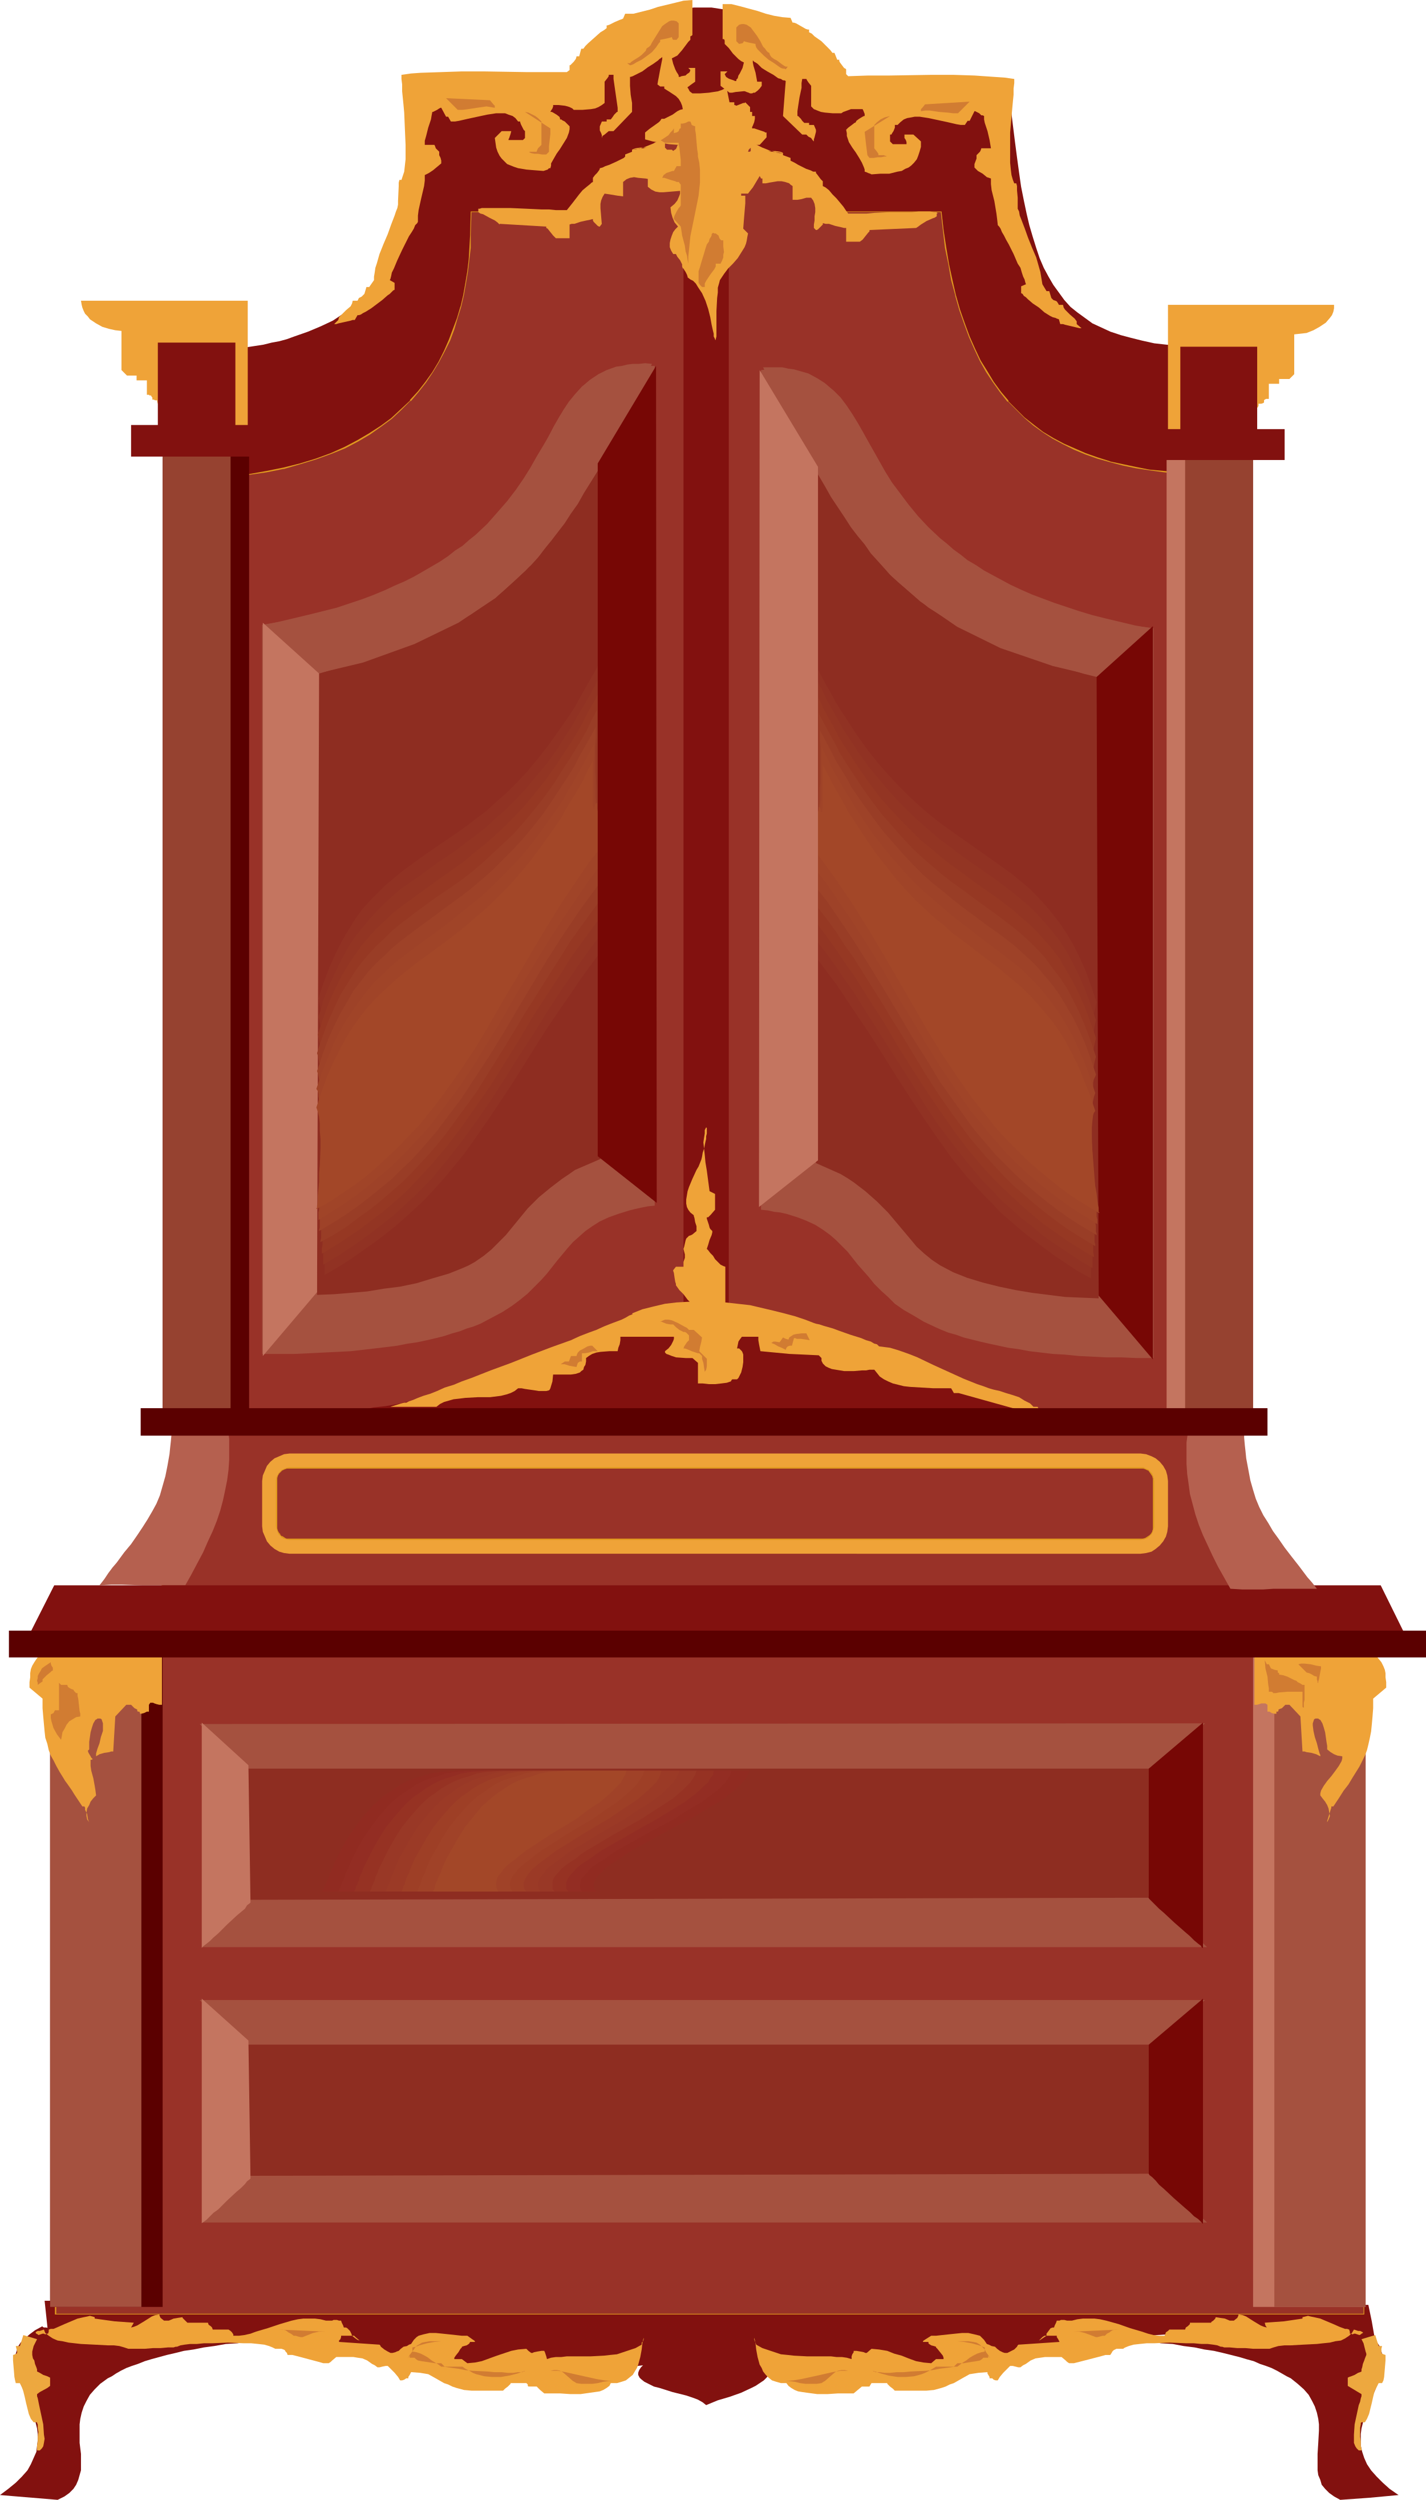 <?xml version="1.0" encoding="UTF-8" standalone="no"?>
<svg
   version="1.0"
   width="88.857mm"
   height="155.668mm"
   id="svg112"
   sodipodi:docname="Armoire 5.wmf"
   xmlns:inkscape="http://www.inkscape.org/namespaces/inkscape"
   xmlns:sodipodi="http://sodipodi.sourceforge.net/DTD/sodipodi-0.dtd"
   xmlns="http://www.w3.org/2000/svg"
   xmlns:svg="http://www.w3.org/2000/svg">
  <sodipodi:namedview
     id="namedview112"
     pagecolor="#ffffff"
     bordercolor="#000000"
     borderopacity="0.25"
     inkscape:showpageshadow="2"
     inkscape:pageopacity="0.0"
     inkscape:pagecheckerboard="0"
     inkscape:deskcolor="#d1d1d1"
     inkscape:document-units="mm" />
  <defs
     id="defs1">
    <pattern
       id="WMFhbasepattern"
       patternUnits="userSpaceOnUse"
       width="6"
       height="6"
       x="0"
       y="0" />
  </defs>
  <path
     style="fill:#82110f;fill-opacity:1;fill-rule:evenodd;stroke:none"
     d="m 11.475,550.541 4.687,-0.646 4.525,-0.323 4.687,-0.323 4.687,-0.162 4.525,-0.162 4.687,0.162 4.687,0.162 4.525,0.162 9.212,0.808 9.212,0.97 9.051,1.131 9.051,1.131 8.889,1.131 4.364,0.646 4.364,0.485 8.566,0.97 8.404,0.808 4.202,0.323 4.202,0.162 h 4.04 3.879 l 4.04,-0.162 3.879,-0.323 3.717,-0.323 3.879,-0.485 -0.485,0.485 -0.323,0.485 -0.162,0.323 -0.162,0.485 v 0.485 l 0.162,0.323 0.162,0.323 0.323,0.323 0.808,0.646 0.97,0.485 1.293,0.646 1.293,0.323 3.071,0.97 3.232,0.808 1.455,0.485 1.293,0.485 1.131,0.646 0.808,0.646 2.747,-1.131 2.747,-0.808 2.747,-0.97 2.424,-1.131 0.97,-0.485 0.97,-0.646 0.97,-0.646 0.646,-0.646 0.646,-0.808 0.323,-0.97 0.323,-1.131 v -0.97 l 2.263,0.97 2.586,0.808 2.586,0.646 2.909,0.485 2.909,0.162 3.232,0.162 h 3.232 l 3.556,-0.162 3.556,-0.323 3.717,-0.323 3.879,-0.485 3.879,-0.646 4.202,-0.485 4.364,-0.808 4.364,-0.646 4.525,-0.808 4.525,-0.646 4.848,-0.808 4.848,-0.646 5.01,-0.646 5.01,-0.646 5.172,-0.646 5.333,-0.646 5.333,-0.323 5.495,-0.485 5.495,-0.162 5.657,-0.162 h 5.818 l 5.818,0.162 5.818,0.323 5.98,0.485 5.98,0.646 -0.646,-3.717 -0.808,-3.878 -78.061,-0.162 -77.899,-0.323 -155.798,-0.485 z"
     id="path1" />
  <path
     style="fill:#82110f;fill-opacity:1;fill-rule:evenodd;stroke:none"
     d="m 10.02,547.471 -1.778,0.97 -1.293,0.97 -1.131,0.97 -0.97,0.97 -0.646,0.97 -0.323,1.131 -0.323,0.97 -0.162,1.131 0.162,1.131 0.162,1.131 0.323,1.131 0.323,1.131 1.131,2.424 0.97,2.585 0.97,2.424 0.97,2.747 0.323,1.293 0.162,1.293 v 1.454 l -0.162,1.293 -0.162,1.454 -0.646,1.454 -0.646,1.454 -0.808,1.454 -1.293,1.454 -1.455,1.454 L 1.939,585.768 0,587.222 l 13.576,1.131 1.616,-0.808 1.131,-0.808 0.97,-0.97 0.646,-0.97 0.485,-1.131 0.323,-1.131 0.323,-1.131 v -1.293 -2.585 l -0.323,-2.585 v -2.909 -1.454 l 0.162,-1.293 0.323,-1.454 0.485,-1.454 0.646,-1.293 0.808,-1.454 1.131,-1.293 1.293,-1.293 1.778,-1.293 0.97,-0.485 0.97,-0.646 1.131,-0.646 1.293,-0.646 1.293,-0.485 1.455,-0.485 1.616,-0.646 1.616,-0.485 1.778,-0.485 1.778,-0.485 2.101,-0.485 1.939,-0.485 2.263,-0.323 L 48,552.48 l 2.424,-0.323 2.747,-0.485 2.747,-0.162 2.909,-0.485 h -0.646 -0.646 -0.97 l -1.131,-0.162 h -1.293 -1.455 l -1.778,-0.162 -1.778,-0.162 h -1.939 l -2.101,-0.162 -2.101,-0.162 -4.525,-0.162 -9.212,-0.646 -4.364,-0.162 -2.263,-0.323 h -1.939 l -1.939,-0.162 -1.778,-0.162 -1.616,-0.162 -1.293,-0.162 -1.293,-0.162 -1.131,-0.162 -0.808,-0.162 h -0.485 l -0.323,-0.162 z"
     id="path2" />
  <path
     style="fill:#82110f;fill-opacity:1;fill-rule:evenodd;stroke:none"
     d="m 319.192,547.471 1.778,0.97 1.293,0.97 1.131,0.97 0.97,0.97 0.646,0.97 0.323,1.131 0.323,0.97 0.162,1.131 -0.162,1.131 -0.162,1.131 -0.323,1.131 -0.323,1.131 -0.97,2.424 -1.131,2.585 -0.97,2.424 -0.808,2.747 -0.323,1.293 -0.162,1.293 v 1.454 1.293 l 0.323,1.454 0.485,1.454 0.646,1.454 0.97,1.454 1.293,1.454 1.455,1.454 1.616,1.454 2.101,1.454 -6.949,0.646 -6.788,0.485 -1.455,-0.808 -1.131,-0.808 -0.97,-0.97 -0.808,-0.97 -0.323,-1.131 -0.485,-1.131 -0.162,-1.131 v -1.293 -2.585 l 0.162,-2.585 0.162,-2.909 v -1.454 l -0.162,-1.293 -0.323,-1.454 -0.485,-1.454 -0.646,-1.293 -0.808,-1.454 -1.131,-1.293 -1.455,-1.293 -1.616,-1.293 -0.97,-0.485 -1.131,-0.646 -1.131,-0.646 -1.293,-0.646 -1.293,-0.485 -1.455,-0.485 -1.455,-0.646 -1.778,-0.485 -1.616,-0.485 -1.939,-0.485 -1.939,-0.485 -2.101,-0.485 -2.263,-0.323 -2.263,-0.485 -2.586,-0.323 -2.586,-0.485 -2.747,-0.162 -2.909,-0.485 h 0.485 0.646 0.97 l 1.131,-0.162 h 1.293 1.616 l 1.616,-0.162 1.778,-0.162 h 1.939 l 2.101,-0.162 2.101,-0.162 4.525,-0.162 4.687,-0.323 4.525,-0.323 4.525,-0.162 2.101,-0.323 h 1.939 l 1.939,-0.162 1.778,-0.162 1.616,-0.162 1.455,-0.162 1.131,-0.162 1.131,-0.162 0.808,-0.162 h 0.485 l 0.323,-0.162 z"
     id="path3" />
  <path
     style="fill:#efa338;fill-opacity:1;fill-rule:evenodd;stroke:none"
     d="m 9.051,549.571 0.485,-0.162 0.485,-0.162 h 0.323 l 0.323,0.162 0.323,-0.162 h 0.323 l 0.162,-0.485 v -0.485 l 0.485,-0.162 h 0.646 l 1.131,-0.485 1.455,-0.646 3.071,-1.293 1.455,-0.323 0.808,-0.162 0.646,-0.162 0.646,0.162 0.485,0.162 v 0.323 l 4.687,0.646 4.525,0.323 -0.646,1.131 0.646,-0.162 0.808,-0.323 0.808,-0.485 0.808,-0.485 1.778,-1.131 0.808,-0.323 0.97,-0.162 0.162,0.485 0.162,0.323 0.808,0.646 h 1.131 l 1.131,-0.485 0.97,-0.162 1.131,-0.162 v 0.162 l 0.162,0.162 0.485,0.485 0.323,0.323 0.162,0.162 v 0 h 4.848 l 0.162,0.485 0.485,0.323 0.323,0.323 0.162,0.485 h 3.717 l 0.485,0.323 0.323,0.323 0.323,0.485 v 0.323 h 1.293 l 1.293,-0.162 1.455,-0.323 1.293,-0.485 2.747,-0.808 2.909,-0.97 2.747,-0.808 1.455,-0.323 1.293,-0.162 h 1.455 1.293 l 1.293,0.162 1.293,0.323 h 0.646 0.485 0.323 l 0.323,-0.162 h 0.808 l 0.485,0.162 h 0.485 l 0.162,0.485 0.162,0.323 0.162,0.323 0.162,0.485 h 0.485 l 0.323,0.162 0.646,0.646 0.323,0.646 0.162,0.485 h 0.485 l 0.323,0.323 0.97,0.808 -0.485,-0.162 -0.485,-0.323 -0.808,-0.646 h -2.586 v 0.323 l -0.162,0.485 -0.323,0.323 v 0.323 l 9.535,0.646 0.162,0.162 0.162,0.323 0.808,0.646 0.808,0.485 0.323,0.162 0.323,0.162 h 0.485 l 0.646,-0.162 0.323,-0.162 0.485,-0.162 0.485,-0.485 0.646,-0.485 0.808,-0.162 0.485,-0.323 0.485,-0.162 0.323,-0.485 0.323,-0.485 0.323,-0.323 0.323,-0.323 0.485,-0.323 1.131,-0.323 1.455,-0.323 h 1.455 l 1.616,0.162 3.071,0.323 1.455,0.162 h 1.293 l 1.131,0.808 0.485,0.323 0.162,0.162 v 0.162 h -0.646 -0.485 l -0.162,0.323 -0.162,0.162 -0.485,0.323 -0.646,0.162 -0.485,0.162 v 0.162 l -0.323,0.323 -0.485,0.808 -0.646,0.808 -0.323,0.485 v 0.323 h 1.778 l 0.646,0.485 0.646,0.485 1.778,-0.162 1.616,-0.323 1.778,-0.646 1.778,-0.646 3.394,-1.131 1.616,-0.323 1.939,-0.162 0.485,0.485 0.646,0.485 h 0.323 l 0.323,-0.162 0.808,-0.162 0.97,-0.162 h 0.323 0.323 l 0.162,0.323 0.162,0.485 0.162,0.485 0.162,0.646 0.97,-0.323 1.131,-0.162 h 1.293 l 1.293,-0.162 h 5.657 l 3.071,-0.162 1.455,-0.162 1.616,-0.162 1.455,-0.485 1.455,-0.485 1.455,-0.485 1.455,-0.808 v -0.485 l 0.323,-0.323 0.162,-0.485 v -0.323 l -0.162,0.485 -0.162,0.808 -0.162,1.454 -0.323,1.778 -0.485,1.778 -0.323,0.808 -0.485,0.808 -0.485,0.808 -0.808,0.646 -0.808,0.646 -0.97,0.323 -1.131,0.323 h -1.455 l -0.323,0.646 -0.646,0.485 -0.808,0.485 -0.808,0.323 -1.131,0.162 -1.131,0.162 -2.263,0.323 h -2.424 l -2.424,-0.162 h -1.131 -0.97 -0.808 -0.808 l -0.97,-0.808 -0.808,-0.808 h -1.939 l -0.162,-0.162 v -0.323 l -0.323,-0.323 h -3.717 v 0.162 l -0.162,0.162 -0.485,0.485 -0.646,0.485 -0.485,0.485 h -5.333 -2.101 l -1.778,-0.162 -1.778,-0.485 -0.97,-0.323 -0.97,-0.485 -0.97,-0.323 -1.131,-0.646 -1.131,-0.646 -1.455,-0.808 -1.939,-0.323 -2.101,-0.162 -0.162,0.323 -0.162,0.323 -0.323,0.485 v 0.323 h -0.485 l -0.485,0.323 -0.485,0.162 h -0.485 l -0.485,-0.808 -0.808,-0.97 -0.808,-0.808 -0.808,-0.808 h -0.485 l -0.808,0.162 -0.646,0.162 h -0.485 l -0.646,-0.485 -0.646,-0.323 -1.131,-0.808 -1.131,-0.485 -1.131,-0.162 -0.97,-0.162 h -1.293 -1.293 -1.455 l -0.97,0.808 -0.323,0.323 -0.485,0.323 h -1.293 l -1.131,-0.323 -2.424,-0.646 -2.424,-0.646 -1.293,-0.323 h -1.131 l -0.162,-0.485 -0.323,-0.323 -0.162,-0.323 -0.323,-0.162 -0.485,-0.162 h -0.485 -0.97 l -0.323,-0.162 -0.323,-0.162 -0.808,-0.323 -1.131,-0.323 -1.455,-0.162 -1.616,-0.162 h -1.778 l -3.717,-0.162 -3.717,0.162 H 48 l -1.616,0.162 h -1.616 l -1.293,0.162 -0.97,0.162 -0.808,0.323 h -0.323 l -0.485,0.162 H 40.242 39.596 l -1.778,0.162 h -1.778 l -1.939,0.162 h -3.879 l -0.97,-0.323 -1.131,-0.323 -1.293,-0.162 h -1.455 l -3.071,-0.162 -3.232,-0.162 -1.455,-0.162 -1.455,-0.162 -1.455,-0.323 -1.131,-0.162 -1.131,-0.485 -0.97,-0.646 -0.808,-0.646 -0.323,-0.808 -0.97,0.323 H 8.889 l -0.323,0.162 -0.162,0.162 v 0.162 l 0.162,0.162 0.323,0.162 z"
     id="path4" />
  <path
     style="fill:#efa338;fill-opacity:1;fill-rule:evenodd;stroke:none"
     d="m 320.162,549.571 -0.485,-0.162 -0.485,-0.162 h -0.323 l -0.323,0.162 -0.323,-0.162 h -0.323 v -0.485 l -0.162,-0.485 -0.485,-0.162 h -0.485 l -1.293,-0.485 -1.455,-0.646 -3.071,-1.293 -1.455,-0.323 -0.808,-0.162 -0.646,-0.162 -0.646,0.162 -0.646,0.162 v 0.323 l -4.364,0.646 -4.525,0.323 0.162,0.646 0.323,0.485 -0.646,-0.162 -0.808,-0.323 -0.808,-0.485 -0.808,-0.485 -1.778,-1.131 -0.808,-0.323 -0.97,-0.162 -0.162,0.485 -0.162,0.323 -0.808,0.646 h -0.97 l -1.131,-0.485 -1.131,-0.162 -0.97,-0.162 -0.162,0.162 v 0.162 l -0.485,0.485 -0.485,0.323 v 0.162 h -0.162 -4.848 v 0.323 l -0.162,0.162 -0.323,0.323 -0.485,0.323 -0.162,0.485 h -3.717 l -0.323,0.323 -0.485,0.323 -0.162,0.485 -0.162,0.323 h -1.293 l -1.293,-0.162 -1.293,-0.323 -1.455,-0.485 -2.747,-0.808 -2.747,-0.97 -2.909,-0.808 -1.455,-0.323 -1.293,-0.162 h -1.455 -1.293 l -1.293,0.162 -1.293,0.323 h -0.646 -0.485 l -0.646,-0.162 h -0.808 l -0.323,0.162 h -0.646 l -0.162,0.485 -0.323,0.646 -0.162,0.485 h -0.323 l -0.485,0.162 -0.485,0.646 -0.485,0.646 v 0.485 h -0.485 l -0.485,0.323 -0.808,0.808 0.323,-0.162 0.485,-0.323 0.97,-0.646 h 2.424 v 0.323 l 0.323,0.485 0.162,0.323 0.162,0.323 -4.848,0.323 -4.848,0.323 -0.162,0.162 -0.162,0.323 -0.646,0.646 -0.97,0.485 -0.323,0.162 -0.323,0.162 h -0.646 l -0.485,-0.162 -0.323,-0.162 -0.323,-0.162 -0.646,-0.485 -0.485,-0.485 -0.808,-0.162 -0.646,-0.323 -0.485,-0.162 -0.323,-0.485 -0.323,-0.485 -0.323,-0.323 -0.323,-0.323 -0.323,-0.323 -1.293,-0.323 -1.455,-0.323 h -1.455 l -1.616,0.162 -3.071,0.323 -1.455,0.162 h -1.131 l -1.293,0.808 -0.485,0.323 -0.162,0.162 v 0.162 h 0.646 0.646 v 0.323 l 0.162,0.162 0.485,0.323 0.646,0.162 0.485,0.162 v 0.162 l 0.323,0.323 0.646,0.808 0.646,0.808 0.162,0.485 v 0.323 h -1.778 l -1.131,0.97 -1.778,-0.162 -1.778,-0.323 -1.778,-0.646 -1.616,-0.646 -1.778,-0.485 -1.616,-0.646 -1.939,-0.323 -1.778,-0.162 -1.131,0.97 h -0.323 l -0.323,-0.162 -0.808,-0.162 -0.97,-0.162 h -0.323 -0.323 v 0.323 l -0.323,0.485 -0.162,0.485 v 0.646 l -1.131,-0.323 -1.131,-0.162 h -1.293 l -1.293,-0.162 h -5.657 l -3.071,-0.162 -1.455,-0.162 -1.616,-0.162 -1.455,-0.485 -1.455,-0.485 -1.455,-0.485 -1.455,-0.808 -0.162,-0.485 -0.162,-0.323 -0.162,-0.485 v -0.323 l 0.162,0.485 0.162,0.808 0.162,1.454 0.323,1.778 0.485,1.778 0.485,0.808 0.323,0.808 0.646,0.808 0.646,0.646 0.808,0.646 0.97,0.323 1.131,0.323 h 1.293 l 0.485,0.646 0.646,0.485 0.808,0.485 0.808,0.323 0.97,0.162 1.131,0.162 2.424,0.323 h 2.424 l 2.424,-0.162 h 1.131 0.97 0.97 0.646 l 1.939,-1.616 h 1.778 l 0.485,-0.808 h 3.717 v 0.162 l 0.162,0.162 0.485,0.485 0.646,0.485 0.323,0.323 0.162,0.162 h 5.333 2.101 l 1.778,-0.162 1.778,-0.485 0.97,-0.323 0.97,-0.485 0.97,-0.323 1.131,-0.646 1.131,-0.646 1.455,-0.808 2.101,-0.323 2.101,-0.162 v 0.323 l 0.485,0.808 v 0.323 h 0.646 l 0.323,0.323 0.485,0.162 h 0.485 l 0.485,-0.808 0.808,-0.97 0.808,-0.808 0.808,-0.808 h 0.646 l 0.646,0.162 0.646,0.162 h 0.485 l 0.646,-0.485 0.646,-0.323 1.131,-0.808 1.131,-0.485 1.131,-0.162 1.131,-0.162 h 1.131 1.293 1.455 l 0.97,0.808 0.323,0.323 0.485,0.323 h 1.131 l 1.293,-0.323 5.01,-1.293 1.131,-0.323 h 1.131 l 0.323,-0.485 0.162,-0.323 0.323,-0.323 0.323,-0.162 0.323,-0.162 h 0.485 1.131 l 0.162,-0.162 0.323,-0.162 0.808,-0.323 1.131,-0.323 1.455,-0.162 1.616,-0.162 h 1.778 l 3.717,-0.162 3.879,0.162 h 1.778 l 1.778,0.162 h 1.455 l 1.293,0.162 0.97,0.162 0.808,0.323 h 0.323 l 0.485,0.162 h 0.485 0.808 l 1.778,0.162 h 1.939 l 1.778,0.162 h 3.879 l 0.97,-0.323 1.131,-0.323 1.455,-0.162 H 304 l 2.909,-0.162 3.232,-0.162 1.455,-0.162 1.616,-0.162 1.293,-0.323 1.293,-0.162 0.97,-0.485 0.97,-0.646 0.646,-0.646 0.485,-0.808 0.97,0.323 h 0.485 l 0.323,0.162 0.323,0.162 v 0.162 l -0.323,0.162 -0.162,0.162 z"
     id="path5" />
  <path
     style="fill:#d17c32;fill-opacity:1;fill-rule:evenodd;stroke:none"
     d="m 65.778,548.279 10.828,0.485 h -1.455 l -1.455,0.323 -2.424,0.97 h -0.485 l -0.646,-0.162 -0.485,-0.162 h -0.485 l -0.646,-0.485 -0.323,-0.162 -0.323,-0.162 -0.162,-0.162 -0.485,-0.323 -0.646,-0.162 h -0.323 z"
     id="path6" />
  <path
     style="fill:#d17c32;fill-opacity:1;fill-rule:evenodd;stroke:none"
     d="m 263.434,548.279 -10.667,0.485 h 1.455 l 1.293,0.323 2.586,0.97 h 0.323 l 0.646,-0.162 0.646,-0.162 h 0.485 l 0.485,-0.485 0.323,-0.162 0.323,-0.162 0.162,-0.162 0.485,-0.323 0.646,-0.162 z"
     id="path7" />
  <path
     style="fill:#d17c32;fill-opacity:1;fill-rule:evenodd;stroke:none"
     d="m 96,555.065 0.485,-0.808 0.485,-0.646 0.485,-0.646 0.323,-0.485 0.485,-0.485 0.323,-0.162 0.808,-0.485 0.808,-0.162 0.97,-0.162 h 1.131 1.616 l -1.616,0.162 -1.778,0.323 -1.778,0.485 -0.808,0.323 -0.808,0.162 v 0.97 l 0.97,0.162 0.97,0.323 0.97,0.485 0.808,0.485 0.808,0.646 0.808,0.485 0.808,0.485 0.646,0.485 h 0.646 l 0.97,0.162 1.131,0.162 1.293,0.162 1.616,0.323 1.616,0.162 3.556,0.162 1.616,0.162 h 1.778 l 1.455,0.162 h 1.293 l 1.131,-0.162 h 0.97 l 0.323,-0.162 h 0.162 l 0.162,-0.162 v 0 l -1.778,0.646 -1.939,0.485 -1.939,0.323 h -2.101 l -1.778,-0.162 -1.939,-0.485 -0.808,-0.323 -0.808,-0.485 -0.97,-0.485 -0.646,-0.485 h -4.202 l -0.808,-0.808 h -0.646 -0.808 l -2.101,-0.323 -1.131,-0.162 -0.808,-0.162 -0.485,-0.323 -0.162,-0.162 -0.162,-0.162 h -1.131 v -0.485 z"
     id="path8" />
  <path
     style="fill:#d17c32;fill-opacity:1;fill-rule:evenodd;stroke:none"
     d="m 233.212,555.065 -0.485,-0.808 -0.485,-0.646 -0.323,-0.646 -0.485,-0.485 -0.646,-0.646 -0.808,-0.485 -0.808,-0.162 -1.131,-0.162 h -1.131 -1.455 l 1.616,0.162 1.778,0.323 1.778,0.485 0.808,0.323 0.485,0.162 v 0.97 l -0.808,0.162 -0.97,0.323 -0.97,0.485 -0.808,0.485 -0.808,0.646 -0.808,0.485 -0.646,0.485 -0.646,0.485 h -0.646 l -0.97,0.162 -1.293,0.162 -1.293,0.162 -1.616,0.323 -1.616,0.162 -3.556,0.162 -1.616,0.162 h -1.616 l -1.616,0.162 h -1.293 l -1.131,-0.162 h -0.97 l -0.323,-0.162 h -0.162 l -0.162,-0.162 v 0 l 1.939,0.646 1.778,0.485 2.101,0.323 h 1.939 l 1.939,-0.162 1.778,-0.485 0.808,-0.323 0.97,-0.485 0.808,-0.485 0.808,-0.485 h 4.202 l 0.808,-0.808 h 0.485 0.97 l 1.939,-0.323 1.131,-0.162 0.808,-0.162 0.485,-0.323 0.162,-0.162 0.162,-0.162 h 1.131 v -0.485 z"
     id="path9" />
  <path
     style="fill:#d17c32;fill-opacity:1;fill-rule:evenodd;stroke:none"
     d="m 129.616,557.974 h 1.778 l 1.778,0.323 7.273,1.616 1.939,0.323 1.939,0.162 h -0.97 l -1.293,0.162 -1.293,0.323 -1.293,0.162 h -1.293 -1.293 l -1.131,-0.162 -0.485,-0.323 -0.323,-0.162 -1.293,-1.131 -1.131,-0.97 -0.646,-0.323 -0.646,-0.162 h -0.808 z"
     id="path10" />
  <path
     style="fill:#d17c32;fill-opacity:1;fill-rule:evenodd;stroke:none"
     d="m 199.758,557.974 h -1.778 l -1.939,0.323 -3.556,0.808 -3.717,0.808 -1.939,0.323 -1.939,0.162 h 0.97 l 1.293,0.162 1.293,0.323 1.293,0.162 h 1.293 1.293 l 1.131,-0.162 0.485,-0.323 0.323,-0.162 1.293,-1.131 1.131,-0.97 0.646,-0.323 0.808,-0.162 h 0.808 z"
     id="path11" />
  <path
     style="fill:#eda83f;fill-opacity:1;fill-rule:evenodd;stroke:none"
     d="m 8.727,550.541 -0.485,0.97 -0.323,0.646 -0.162,0.646 -0.162,0.646 v 0.485 0.323 l 0.162,0.808 0.323,0.485 0.162,0.808 0.323,0.808 0.162,0.485 v 0.485 l 0.323,0.162 0.323,0.162 0.808,0.485 0.97,0.323 0.323,0.162 0.323,0.162 v 1.939 l -0.646,0.485 -1.778,0.97 -0.646,0.485 v 0.485 l 0.162,0.485 0.162,0.808 0.162,0.808 0.485,2.262 0.485,2.262 0.162,2.424 0.162,0.97 -0.162,0.97 -0.162,0.808 -0.323,0.485 -0.485,0.485 H 8.727 v -0.162 -0.162 -0.808 l 0.162,-0.97 v -1.131 l 0.162,-1.131 -0.162,-0.97 v -0.808 l -0.162,-0.323 v -0.162 H 7.919 l -0.646,-0.808 -0.485,-1.131 -0.323,-1.293 -0.323,-1.293 -0.323,-1.454 -0.323,-1.293 -0.323,-0.97 -0.485,-0.97 h -0.97 l -0.162,-0.646 -0.162,-0.808 -0.162,-1.939 -0.162,-1.939 v -1.293 l 0.485,-0.162 0.323,-0.162 0.162,-0.162 v -0.323 l -0.323,-1.293 h 0.97 l 0.808,-2.585 z"
     id="path12" />
  <path
     style="fill:#eda83f;fill-opacity:1;fill-rule:evenodd;stroke:none"
     d="m 320.646,550.541 0.485,0.97 0.162,0.646 0.162,0.646 0.162,0.646 0.162,0.485 v 0.323 l -0.323,0.808 -0.162,0.485 -0.323,0.808 -0.162,0.808 -0.162,0.485 v 0.485 l -0.323,0.162 -0.485,0.162 -0.808,0.485 -0.808,0.323 -0.485,0.162 -0.323,0.162 v 1.939 l 0.808,0.485 1.616,0.97 0.808,0.485 v 0.485 l -0.162,0.485 -0.162,0.808 -0.323,0.808 -0.485,2.262 -0.485,2.262 -0.162,2.424 v 0.97 0.97 l 0.323,0.808 0.323,0.485 L 320,576.719 h 0.646 v -0.162 -0.162 l -0.162,-0.808 v -0.97 l -0.162,-1.131 v -1.131 -0.97 l 0.162,-0.808 v -0.323 l 0.162,-0.162 h 0.808 l 0.485,-0.808 0.485,-1.131 0.323,-1.293 0.323,-1.293 0.323,-1.454 0.323,-1.293 0.485,-0.97 0.485,-0.97 h 0.808 l 0.323,-0.646 0.162,-0.808 0.162,-1.939 0.162,-1.939 v -1.293 l -0.485,-0.162 -0.323,-0.162 -0.162,-0.162 v -0.323 -0.646 l 0.162,-0.646 h -0.808 l -0.808,-2.585 -1.616,0.485 z"
     id="path13" />
  <path
     style="fill:#82110f;fill-opacity:1;fill-rule:evenodd;stroke:none"
     d="m 95.838,19.876 h 39.273 l 1.616,-2.101 1.778,-2.101 1.778,-1.939 1.778,-1.778 1.778,-1.616 1.778,-1.454 1.939,-1.293 1.939,-1.293 1.939,-0.97 1.939,-0.97 1.939,-0.808 2.101,-0.646 1.939,-0.485 2.101,-0.323 1.939,-0.323 h 2.101 2.101 l 2.101,0.323 2.101,0.323 2.101,0.485 1.939,0.646 2.101,0.808 2.101,0.97 2.101,0.97 2.101,1.293 2.101,1.293 1.939,1.454 1.939,1.616 2.101,1.778 1.939,1.939 1.939,2.101 1.939,2.101 h 1.778 l 1.939,0.162 h 2.263 2.586 l 2.586,0.162 h 2.747 l 5.657,0.323 5.657,0.162 2.747,0.162 h 2.747 2.586 l 2.263,0.162 h 2.101 1.939 l 0.323,4.363 0.485,4.04 0.485,3.878 0.485,3.717 0.485,3.555 0.485,3.393 0.646,3.232 0.646,3.07 0.646,2.747 0.808,2.747 0.808,2.585 0.808,2.424 0.97,2.262 1.131,2.101 1.131,1.939 1.293,1.778 1.293,1.778 1.455,1.616 1.616,1.293 1.778,1.293 1.778,1.293 2.101,0.97 2.101,0.97 2.424,0.808 2.424,0.646 2.586,0.646 2.909,0.646 2.909,0.323 3.394,0.323 3.394,0.162 3.556,0.162 h 3.717 V 336.756 H 43.636 V 82.896 h 2.586 l 2.424,-0.162 2.424,-0.162 2.424,-0.323 2.263,-0.162 2.101,-0.323 2.101,-0.323 2.101,-0.323 L 64,80.634 l 1.778,-0.323 1.778,-0.485 1.778,-0.646 3.232,-1.131 3.071,-1.293 2.747,-1.293 2.424,-1.616 2.263,-1.616 1.939,-1.778 1.778,-1.939 1.616,-1.939 1.455,-2.101 1.293,-2.262 0.97,-2.262 0.97,-2.424 0.646,-2.262 0.646,-2.585 0.646,-2.424 0.323,-2.747 0.323,-2.585 0.162,-2.747 0.323,-5.494 v -5.494 z"
     id="path14" />
  <path
     style="fill:#993228;fill-opacity:1;fill-rule:evenodd;stroke:none"
     d="M 13.091,387.98 H 321.293 v 156.582 H 13.091 Z"
     id="path15" />
  <path
     style="fill:#e0991e;fill-opacity:1;fill-rule:evenodd;stroke:none"
     d="m 13.253,387.98 -0.162,0.162 H 321.293 l -0.162,-0.162 v 156.582 h 0.162 -308.202 0.162 V 387.98 H 12.929 V 544.724 H 321.293 V 387.98 H 12.929 Z"
     id="path16" />
  <path
     style="fill:#8e2d21;fill-opacity:1;fill-rule:evenodd;stroke:none"
     d="m 58.02,450.839 v -36.358 H 271.515 v 36.358 z"
     id="path17" />
  <path
     style="fill:#8e2d21;fill-opacity:1;fill-rule:evenodd;stroke:none"
     d="m 58.02,515.637 v -36.358 H 271.515 v 36.358 z"
     id="path18" />
  <path
     style="fill:#a5513f;fill-opacity:1;fill-rule:evenodd;stroke:none"
     d="M 47.515,458.272 58.505,447.123 272,446.638 l 12.283,11.635 z"
     id="path19" />
  <path
     style="fill:#a5513f;fill-opacity:1;fill-rule:evenodd;stroke:none"
     d="M 47.515,523.07 58.505,512.082 272,511.597 l 12.283,11.473 z"
     id="path20" />
  <path
     style="fill:#a5513f;fill-opacity:1;fill-rule:evenodd;stroke:none"
     d="m 47.03,405.755 10.505,10.503 H 271.192 l 12.606,-10.665 z"
     id="path21" />
  <path
     style="fill:#a5513f;fill-opacity:1;fill-rule:evenodd;stroke:none"
     d="m 47.03,470.715 10.505,10.503 H 271.192 l 12.606,-10.503 z"
     id="path22" />
  <path
     style="fill:#c47560;fill-opacity:1;fill-rule:evenodd;stroke:none"
     d="M 58.99,447.446 58.505,415.451 47.515,405.432 v 53.002 0 L 48,457.949 l 0.646,-0.485 0.808,-0.646 0.808,-0.808 1.131,-0.97 2.101,-2.101 2.263,-2.101 0.97,-0.808 0.97,-0.808 0.485,-0.808 0.646,-0.485 0.162,-0.162 v -0.162 z"
     id="path23" />
  <path
     style="fill:#c47560;fill-opacity:1;fill-rule:evenodd;stroke:none"
     d="M 58.99,512.405 58.505,480.249 47.515,470.392 v 53.002 -0.162 L 48,522.909 l 0.646,-0.485 0.808,-0.808 0.808,-0.808 1.131,-0.808 2.101,-2.101 2.263,-2.101 0.97,-0.808 0.97,-0.97 0.485,-0.646 0.646,-0.485 0.162,-0.162 v -0.323 z"
     id="path24" />
  <path
     style="fill:#770705;fill-opacity:1;fill-rule:evenodd;stroke:none"
     d="m 270.545,446.476 v -30.218 l 12.768,-10.827 v 53.002 0 h -0.162 l -0.162,-0.162 -0.162,-0.323 -0.646,-0.485 -0.97,-0.808 -0.97,-0.97 -1.131,-0.97 -2.586,-2.262 -2.424,-2.262 -1.131,-0.97 -0.808,-0.808 -0.808,-0.808 -0.646,-0.646 -0.162,-0.162 v -0.162 l -0.162,-0.162 z"
     id="path25" />
  <path
     style="fill:#770705;fill-opacity:1;fill-rule:evenodd;stroke:none"
     d="m 270.545,511.436 v -30.218 l 12.768,-10.827 v 53.002 0 l -0.162,-0.162 -0.162,-0.162 -0.162,-0.162 -0.646,-0.646 -0.97,-0.646 -0.97,-0.97 -1.131,-0.97 -2.586,-2.262 -2.424,-2.262 -1.131,-0.97 -0.808,-0.97 -0.808,-0.808 -0.646,-0.485 -0.162,-0.323 v -0.162 h -0.162 z"
     id="path26" />
  <path
     style="fill:#5b0000;fill-opacity:1;fill-rule:evenodd;stroke:none"
     d="M 11.798,389.273 H 38.303 V 542.946 H 11.798 Z"
     id="path27" />
  <path
     style="fill:#a5513f;fill-opacity:1;fill-rule:evenodd;stroke:none"
     d="M 11.798,389.273 H 33.293 V 542.946 H 11.798 Z"
     id="path28" />
  <path
     style="fill:#993228;fill-opacity:1;fill-rule:evenodd;stroke:none"
     d="m 48.97,334.655 -11.798,41.691 H 301.737 l -20.364,-41.691 z"
     id="path29" />
  <path
     style="fill:#e0991e;fill-opacity:1;fill-rule:evenodd;stroke:none"
     d="m 48.97,334.494 -11.798,41.852 H 301.899 l -20.364,-41.852 H 48.97 v 0.323 H 281.374 v -0.162 l 20.202,41.691 0.162,-0.162 H 37.172 l 0.162,0.162 11.798,-41.691 -0.162,0.162 z"
     id="path30" />
  <path
     style="fill:#993228;fill-opacity:1;fill-rule:evenodd;stroke:none"
     d="m 110.869,49.932 h 24.242 l 1.616,-2.262 1.778,-1.939 1.778,-2.101 1.778,-1.616 1.778,-1.616 1.778,-1.616 1.939,-1.293 1.939,-1.131 1.939,-1.131 1.939,-0.97 1.939,-0.808 2.101,-0.646 1.939,-0.323 2.101,-0.485 1.939,-0.162 h 2.101 2.101 l 2.101,0.162 2.101,0.485 2.101,0.323 1.939,0.646 2.101,0.808 2.101,0.97 2.101,1.131 2.101,1.131 2.101,1.293 1.939,1.616 1.939,1.616 2.101,1.616 1.939,2.101 1.939,1.939 1.939,2.262 h 23.596 l 0.485,4.201 0.485,4.201 0.646,3.878 0.808,3.717 0.97,3.555 0.97,3.393 0.97,3.232 1.293,3.07 1.131,2.909 1.455,2.747 1.455,2.747 1.616,2.424 1.616,2.262 1.778,2.262 1.939,1.939 1.939,1.939 2.101,1.616 2.263,1.616 2.424,1.454 2.424,1.293 2.424,1.293 2.747,1.131 2.747,0.97 2.909,0.808 3.071,0.808 3.071,0.646 3.232,0.485 3.556,0.485 3.394,0.323 3.717,0.323 h 3.556 l 3.879,0.162 V 336.756 H 43.636 V 112.791 l 5.172,-0.162 4.848,-0.485 4.525,-0.485 4.525,-0.646 4.04,-0.808 4.04,-1.131 3.717,-1.131 3.394,-1.293 3.232,-1.293 3.071,-1.616 2.909,-1.616 2.586,-1.778 2.586,-1.939 2.263,-1.939 2.101,-2.101 1.939,-2.262 1.616,-2.262 1.616,-2.262 1.455,-2.424 1.455,-2.585 1.131,-2.424 0.97,-2.585 0.97,-2.747 0.646,-2.585 0.646,-2.747 0.485,-2.747 0.485,-2.909 0.323,-2.747 0.323,-2.747 0.162,-2.909 z"
     id="path31" />
  <path
     style="fill:#e0991e;fill-opacity:1;fill-rule:evenodd;stroke:none"
     d="m 111.03,49.932 h -0.162 24.242 l 1.778,-2.262 1.778,-1.939 1.616,-1.939 v 0 l 1.778,-1.778 1.778,-1.616 v 0 l 1.939,-1.454 1.778,-1.293 1.939,-1.293 1.939,-0.97 1.939,-0.97 1.939,-0.808 2.101,-0.646 v 0 l 1.939,-0.485 2.101,-0.323 1.939,-0.162 2.101,-0.162 2.101,0.162 2.101,0.162 2.101,0.323 2.101,0.485 h -0.162 l 2.101,0.646 2.101,0.808 2.101,0.97 2.101,0.97 1.939,1.293 2.101,1.293 2.101,1.454 1.939,1.616 1.939,1.778 v 0 l 2.101,1.939 1.939,1.939 h -0.162 l 2.101,2.262 h 23.596 -0.162 l 0.485,4.201 0.485,4.201 0.808,3.878 0.646,3.717 0.97,3.555 v 0.162 l 0.97,3.393 1.131,3.232 1.131,3.07 1.293,2.909 1.293,2.747 1.455,2.585 1.616,2.424 1.616,2.262 1.778,2.262 h 0.162 l 1.939,1.939 1.939,1.939 v 0 l 2.101,1.777 2.263,1.616 2.263,1.454 2.424,1.293 2.586,1.293 2.747,1.131 2.747,0.97 2.909,0.808 v 0 l 3.071,0.808 3.071,0.646 3.232,0.485 3.556,0.485 3.394,0.323 3.717,0.162 3.556,0.162 h 3.879 v 0 224.935 -0.162 H 43.636 l 0.162,0.162 V 112.791 l -0.162,0.162 5.172,-0.162 4.848,-0.485 4.525,-0.485 4.525,-0.646 4.04,-0.808 h 0.162 l 3.879,-1.131 3.717,-1.131 3.556,-1.293 3.232,-1.293 3.071,-1.616 2.747,-1.616 2.747,-1.939 2.424,-1.777 v 0 l 2.263,-2.101 2.101,-2.101 h 0.162 l 1.778,-2.101 1.778,-2.262 1.616,-2.424 1.455,-2.424 1.293,-2.424 1.293,-2.585 0.97,-2.585 0.808,-2.747 0.808,-2.585 v 0 l 0.646,-2.747 0.485,-2.747 0.485,-2.909 0.323,-2.747 0.323,-2.747 v -2.909 l 0.162,-5.494 -0.162,-0.162 -0.162,5.656 -0.162,2.909 -0.162,2.747 -0.323,2.747 -0.485,2.909 -0.485,2.747 -0.646,2.747 v -0.162 l -0.808,2.747 -0.97,2.585 -0.97,2.585 -1.131,2.585 -1.293,2.585 -1.455,2.424 -1.616,2.262 -1.778,2.262 -1.939,2.101 h 0.162 l -2.263,2.101 -2.263,2.101 v 0 l -2.424,1.777 -2.747,1.778 -2.747,1.616 -3.071,1.616 -3.232,1.454 -3.556,1.293 -3.717,1.131 -3.879,0.97 v 0 l -4.04,0.808 -4.525,0.808 -4.525,0.485 -4.848,0.323 -5.172,0.323 V 336.756 H 288.97 V 111.659 h -4.04 l -3.556,-0.162 -3.717,-0.323 -3.394,-0.323 -3.556,-0.323 -3.232,-0.646 -3.071,-0.646 -3.071,-0.646 h 0.162 l -3.071,-0.97 -2.747,-0.97 -2.586,-1.131 -2.586,-1.131 -2.424,-1.293 -2.424,-1.454 -2.101,-1.616 -2.263,-1.778 v 0 l -1.939,-1.939 -1.939,-1.939 h 0.162 l -1.778,-2.101 -1.778,-2.424 -1.455,-2.424 -1.616,-2.585 -1.293,-2.747 -1.293,-2.909 -1.131,-3.07 -1.131,-3.232 -0.97,-3.393 v 0 l -0.808,-3.555 -0.808,-3.717 -0.646,-3.878 -0.646,-4.201 -0.485,-4.363 h -23.596 0.162 l -1.939,-2.101 v 0 l -2.101,-2.101 -1.939,-1.939 v 0 l -1.939,-1.778 -2.101,-1.616 -1.939,-1.454 -2.101,-1.454 -1.939,-1.131 -2.101,-1.131 -2.101,-0.808 L 176,33.449 173.899,32.803 v 0 l -2.101,-0.485 -2.101,-0.485 -2.101,-0.162 h -2.101 -2.101 l -1.939,0.162 -2.101,0.485 -1.939,0.485 h -0.162 l -1.939,0.646 -2.101,0.808 -1.939,0.808 -1.939,1.131 -1.778,1.131 -1.939,1.454 -1.939,1.454 v 0 l -1.778,1.616 -1.778,1.778 v 0 l -1.778,1.939 -1.616,2.101 -1.778,2.101 h 0.162 -24.242 z"
     id="path32" />
  <path
     style="fill:#a5513f;fill-opacity:1;fill-rule:evenodd;stroke:none"
     d="m 154.182,86.128 h -1.778 -3.071 -1.455 l -1.455,0.323 -1.293,0.162 -1.131,0.323 -1.131,0.485 -1.131,0.485 -1.131,0.485 -1.778,1.131 -1.778,1.454 -1.616,1.778 -1.455,1.778 -1.293,1.939 -1.293,2.262 -1.293,2.262 -1.293,2.424 -1.293,2.424 -1.455,2.585 -1.455,2.747 -1.616,2.585 -1.778,2.747 -1.939,2.747 -2.101,2.747 -2.586,2.585 -2.747,2.585 -1.455,1.293 -3.232,2.585 -1.616,1.131 -1.939,1.293 -1.939,1.131 -1.939,1.131 -2.263,1.131 -2.263,1.131 -2.424,0.97 -2.424,1.131 -2.586,0.808 -2.747,0.97 -2.909,0.97 -3.071,0.808 -3.071,0.808 -3.394,0.646 -3.394,0.808 -3.556,0.485 -3.879,0.646 v 171.61 h 3.879 3.717 l 3.556,-0.162 3.232,-0.162 3.394,-0.162 3.071,-0.162 2.909,-0.323 2.747,-0.323 2.747,-0.323 2.586,-0.323 L 96,316.234 l 2.263,-0.323 2.263,-0.485 2.101,-0.485 1.939,-0.485 1.939,-0.646 1.778,-0.485 1.616,-0.646 1.616,-0.485 1.616,-0.646 2.747,-1.454 2.424,-1.293 2.263,-1.454 1.939,-1.454 1.778,-1.454 1.616,-1.616 1.455,-1.454 1.455,-1.616 2.424,-3.07 2.424,-2.909 1.293,-1.454 1.455,-1.293 1.455,-1.293 1.616,-1.131 1.778,-1.131 2.101,-0.97 2.263,-0.808 2.586,-0.808 1.293,-0.323 1.455,-0.323 1.616,-0.323 1.616,-0.162 z"
     id="path33" />
  <path
     style="fill:#8e2d21;fill-opacity:1;fill-rule:evenodd;stroke:none"
     d="m 111.838,297.004 2.101,-1.454 1.778,-1.454 1.616,-1.616 1.778,-1.778 5.172,-6.302 2.586,-2.585 2.747,-2.262 2.747,-2.101 1.455,-0.97 1.616,-1.131 5.98,-2.585 V 107.781 l -2.747,5.332 -2.909,5.171 -2.747,4.201 -2.747,4.04 -3.071,4.04 -3.394,3.717 -7.111,6.464 -8.727,5.817 -10.343,5.009 -12.121,4.363 -10.828,2.585 v 146.24 l 4.04,-0.162 3.879,-0.323 3.879,-0.323 3.879,-0.646 3.879,-0.485 3.879,-0.808 3.717,-1.131 3.879,-1.131 1.616,-0.646 1.616,-0.646 1.455,-0.646 z"
     id="path34" />
  <path
     style="fill:#a5513f;fill-opacity:1;fill-rule:evenodd;stroke:none"
     d="m 62.384,147.048 12.768,11.473 3.232,-0.97 3.071,-0.808 3.071,-0.97 2.747,-0.97 2.747,-0.808 2.747,-0.97 2.424,-0.97 2.586,-0.97 2.263,-0.97 4.525,-2.101 2.263,-1.131 4.04,-2.262 3.717,-2.585 3.717,-2.747 3.394,-3.07 1.616,-1.616 1.778,-1.616 1.616,-1.778 1.455,-1.939 1.616,-1.939 1.616,-2.101 1.616,-2.101 1.455,-2.262 1.616,-2.262 1.455,-2.585 1.616,-2.585 1.616,-2.585 1.455,-3.393 1.616,-3.07 3.394,-6.14 3.232,-6.302 1.616,-3.07 1.455,-3.232 -1.616,-0.162 -1.455,0.162 h -1.455 l -1.293,0.162 -1.293,0.323 -1.293,0.162 -2.263,0.808 -1.939,0.97 -1.939,1.293 -1.616,1.454 -1.455,1.616 -1.455,1.616 -1.455,2.101 -1.293,1.939 -1.293,2.262 -1.131,2.262 -1.455,2.424 -1.455,2.424 -1.455,2.585 -1.616,2.585 -1.778,2.585 -2.101,2.747 -2.263,2.585 -2.424,2.747 -2.747,2.585 -1.616,1.293 -1.455,1.293 -1.778,1.131 -1.616,1.293 -1.939,1.293 -1.939,1.131 -1.939,1.131 -2.263,1.293 -2.263,1.131 -2.263,0.97 -2.424,1.131 -2.747,1.131 -2.586,0.97 -2.909,0.97 -2.909,0.97 -3.232,0.808 -3.232,0.808 -3.394,0.808 -3.394,0.808 z"
     id="path35" />
  <path
     style="fill:#c47560;fill-opacity:1;fill-rule:evenodd;stroke:none"
     d="M 61.899,146.563 V 319.142 L 74.667,304.114 75.152,158.521 Z"
     id="path36" />
  <path
     style="fill:#82110f;fill-opacity:1;fill-rule:evenodd;stroke:none"
     d="m 160.97,24.239 h 10.667 V 318.658 H 160.97 Z"
     id="path37" />
  <path
     style="fill:#82110f;fill-opacity:1;fill-rule:evenodd;stroke:none"
     d="m 45.737,335.786 4.687,-0.323 4.525,-0.323 4.364,-0.323 4.04,-0.485 4.04,-0.323 3.717,-0.485 3.717,-0.323 3.394,-0.485 3.394,-0.323 3.232,-0.485 3.071,-0.646 2.909,-0.323 2.747,-0.485 2.747,-0.646 2.586,-0.485 2.424,-0.485 2.263,-0.485 2.101,-0.646 2.101,-0.485 2.101,-0.646 1.939,-0.485 1.778,-0.485 3.394,-1.131 3.071,-1.131 2.747,-1.131 2.586,-1.131 2.424,-1.131 2.101,-1.131 1.939,-0.97 2.101,-1.131 1.778,-0.97 3.717,-1.778 1.939,-0.97 1.939,-0.646 2.101,-0.808 2.263,-0.646 2.424,-0.485 2.586,-0.485 2.909,-0.485 h 1.616 l 1.616,-0.162 1.778,-0.162 h 1.778 1.939 1.939 1.939 1.939 l 3.556,0.162 3.394,0.323 3.232,0.485 2.909,0.646 2.747,0.646 2.586,0.646 2.586,0.808 4.687,1.778 4.687,2.101 2.263,1.131 2.424,0.97 2.424,1.293 2.586,1.131 2.747,1.131 2.747,1.131 3.071,1.131 3.394,1.131 3.394,1.293 3.879,0.97 4.04,1.131 2.263,0.485 2.263,0.485 2.263,0.485 2.424,0.485 2.586,0.485 2.747,0.485 2.586,0.323 2.909,0.485 3.071,0.323 3.071,0.323 3.071,0.485 3.394,0.323 3.394,0.323 3.556,0.162 3.717,0.323 3.879,0.162 4.04,0.323 4.04,0.162 z"
     id="path38" />
  <path
     style="fill:#5b0000;fill-opacity:1;fill-rule:evenodd;stroke:none"
     d="m 38.303,105.357 h 20.364 v 229.298 H 38.303 Z"
     id="path39" />
  <path
     style="fill:#964230;fill-opacity:1;fill-rule:evenodd;stroke:none"
     d="m 38.303,105.357 h 16 v 229.298 h -16 z"
     id="path40" />
  <path
     style="fill:#efa338;fill-opacity:1;fill-rule:evenodd;stroke:none"
     d="m 68.202,342.088 h 200.404 l 1.293,0.162 1.293,0.485 0.97,0.485 0.97,0.808 0.808,0.97 0.646,1.131 0.323,1.131 0.162,1.293 v 10.665 l -0.162,1.293 -0.323,1.131 -0.646,1.131 -0.808,0.97 -0.97,0.808 -0.97,0.646 -1.293,0.323 -1.293,0.162 H 68.202 l -1.293,-0.162 -1.131,-0.323 -1.131,-0.646 -0.97,-0.808 -0.808,-0.97 -0.485,-1.131 -0.485,-1.131 -0.162,-1.293 v -10.665 l 0.162,-1.293 0.485,-1.131 0.485,-1.131 0.808,-0.97 0.97,-0.808 1.131,-0.485 1.131,-0.485 z"
     id="path41" />
  <path
     style="fill:#993228;fill-opacity:1;fill-rule:evenodd;stroke:none"
     d="m 268.606,345.482 h 0.646 l 0.646,0.323 0.485,0.162 0.323,0.485 0.485,0.323 0.323,0.646 0.162,0.485 v 0.646 10.827 l -0.162,0.646 -0.162,0.485 -0.162,0.485 -0.485,0.485 -0.323,0.323 -0.646,0.323 -0.485,0.162 H 268.606 68.04 l -0.646,-0.162 -0.485,-0.162 -0.485,-0.323 -0.485,-0.323 -0.323,-0.485 -0.162,-0.485 -0.323,-0.646 v -0.485 -10.827 -0.646 l 0.323,-0.485 0.162,-0.485 0.323,-0.323 0.485,-0.485 0.485,-0.162 0.485,-0.162 0.646,-0.162 z"
     id="path42" />
  <path
     style="fill:#e0991e;fill-opacity:1;fill-rule:evenodd;stroke:none"
     d="m 268.606,345.643 h 0.646 v 0 l 0.485,0.162 0.646,0.323 v -0.162 l 0.323,0.485 v 0 l 0.323,0.485 0.323,0.485 0.162,0.646 v -0.162 0.646 10.827 0.646 -0.162 l -0.162,0.646 -0.323,0.485 v 0 l -0.323,0.323 v 0 l -0.485,0.323 -0.485,0.323 -0.646,0.162 h 0.162 -0.646 -200.566 -0.646 v 0 l -0.485,-0.323 -0.485,-0.323 v 0.162 l -0.485,-0.485 h 0.162 l -0.323,-0.323 -0.323,-0.485 -0.162,-0.646 v 0 -0.485 -10.827 -0.646 0.162 l 0.162,-0.646 0.323,-0.485 0.323,-0.323 v 0 l 0.323,-0.323 0.646,-0.323 0.485,-0.162 h -0.162 0.646 200.566 v -0.323 H 68.04 l -0.646,0.162 v 0 l -0.485,0.162 -0.485,0.323 -0.485,0.323 v 0 l -0.323,0.485 -0.323,0.485 -0.162,0.485 -0.162,0.646 v 10.827 l 0.162,0.485 0.162,0.646 0.162,0.485 0.323,0.485 h 0.162 l 0.323,0.485 0.485,0.323 0.646,0.162 0.646,0.162 H 268.606 l 0.646,-0.162 0.646,-0.162 0.485,-0.162 0.323,-0.485 v 0 l 0.485,-0.323 0.323,-0.646 0.162,-0.485 v 0 l 0.162,-0.646 v -10.827 l -0.162,-0.646 -0.162,-0.646 -0.162,-0.485 -0.485,-0.485 v 0 l -0.485,-0.485 -0.485,-0.162 -0.646,-0.323 h -0.646 z"
     id="path43" />
  <path
     style="fill:#efa338;fill-opacity:1;fill-rule:evenodd;stroke:none"
     d="M 54.788,70.777 H 19.071 l 0.162,0.97 0.162,0.646 0.323,0.808 0.323,0.646 0.646,0.646 0.485,0.646 1.455,0.97 1.455,0.808 1.616,0.485 1.455,0.323 1.455,0.162 v 9.211 l 1.293,1.293 h 2.263 v 1.131 h 2.424 v 3.393 h 0.485 l 0.162,0.162 h 0.323 l 0.162,0.323 0.162,0.162 v 0.162 0.323 h 0.323 l 0.323,0.162 h 0.485 v 0.323 l 0.162,0.485 0.646,0.646 1.131,0.646 0.97,0.646 1.131,0.646 0.97,0.808 0.323,0.323 0.323,0.323 0.162,0.485 0.162,0.323 1.778,0.162 h 1.939 l 3.879,0.485 4.04,0.485 h 1.778 l 1.939,0.162 V 70.777 Z"
     id="path44" />
  <path
     style="fill:#82110f;fill-opacity:1;fill-rule:evenodd;stroke:none"
     d="M 37.172,80.634 H 55.434 V 101.156 H 37.172 Z"
     id="path45" />
  <path
     style="fill:#efa338;fill-opacity:1;fill-rule:evenodd;stroke:none"
     d="m 94.545,17.613 v 0.97 l 0.162,1.293 v 1.616 l 0.162,1.616 0.162,1.616 0.162,1.778 0.162,3.878 0.162,3.717 v 1.778 1.616 l -0.162,1.454 -0.162,1.454 -0.323,0.97 -0.323,0.97 h -0.485 l -0.162,0.646 v 0.808 l -0.162,3.555 v 0.808 l -0.162,0.808 -0.323,0.808 -0.323,0.97 -0.808,2.101 -0.808,2.262 -0.97,2.262 -0.97,2.424 -0.646,2.262 -0.323,0.97 -0.162,1.131 -0.162,0.97 v 0.808 0 l -1.131,1.616 H 86.303 l -0.485,1.616 -0.646,0.646 -0.323,0.162 -0.323,0.162 -0.162,0.323 -0.162,0.323 h -0.646 -0.485 l -0.162,0.646 -0.323,0.646 -1.131,0.97 -1.131,1.131 -0.485,0.485 -0.162,0.646 -0.97,0.97 h 0.485 l 0.485,-0.162 2.909,-0.646 0.485,-0.162 h 0.485 l 0.646,-1.131 h 0.323 l 0.485,-0.162 0.485,-0.323 0.646,-0.323 1.293,-0.808 1.293,-0.97 1.293,-0.97 1.293,-1.131 0.485,-0.323 0.485,-0.485 0.323,-0.323 0.323,-0.162 V 66.576 L 91.798,65.929 v 0 l 0.162,-0.323 0.162,-0.646 0.162,-0.808 0.485,-0.97 0.808,-1.939 1.131,-2.424 1.131,-2.262 0.485,-0.97 0.646,-0.97 0.485,-0.808 0.323,-0.808 0.485,-0.485 0.162,-0.323 v -1.454 l 0.162,-1.293 0.646,-2.909 0.646,-2.747 0.162,-1.293 v -1.293 l 0.97,-0.485 0.97,-0.646 0.97,-0.808 0.97,-0.808 v -0.646 l -0.162,-0.646 -0.323,-0.646 v -0.808 l -0.808,-0.808 -0.162,-0.485 -0.162,-0.323 h -2.263 v -0.97 l 0.323,-1.131 0.485,-1.939 0.646,-1.939 0.162,-0.97 0.162,-0.808 h 0.162 l 0.323,-0.162 0.646,-0.323 0.485,-0.323 0.323,-0.162 h 0.162 l 1.131,2.101 h 0.485 l 0.646,1.131 h 0.97 l 0.97,-0.162 2.101,-0.485 2.263,-0.485 2.263,-0.485 2.101,-0.323 h 1.131 0.97 l 0.808,0.323 0.97,0.323 0.646,0.485 0.646,0.808 h 0.485 v 0.162 l 0.162,0.485 0.323,0.646 0.323,0.646 0.162,0.162 0.162,0.162 v 1.616 l -0.485,0.485 h -3.394 v -0.162 l 0.162,-0.323 0.162,-0.485 0.162,-0.485 0.162,-0.646 h -2.263 l -1.616,1.616 0.162,1.131 0.162,1.131 0.323,0.97 0.485,0.97 0.485,0.646 0.646,0.646 0.646,0.646 0.808,0.323 0.808,0.323 0.97,0.323 1.939,0.323 1.939,0.162 2.101,0.162 0.485,-0.162 0.485,-0.162 0.323,-0.323 h 0.323 l 0.162,-0.646 v -0.485 l 0.646,-1.131 0.646,-1.131 0.808,-1.131 0.808,-1.293 0.808,-1.293 0.485,-1.293 0.162,-0.808 v -0.646 l -0.485,-0.485 -0.646,-0.646 -0.646,-0.323 -0.162,-0.162 h -0.323 v -0.323 l -0.162,-0.323 -0.646,-0.485 -0.808,-0.485 -0.323,-0.162 h -0.323 l 0.162,-0.323 0.323,-0.485 0.162,-0.485 v -0.323 h 1.293 l 1.455,0.162 0.646,0.162 0.485,0.162 0.646,0.323 0.323,0.323 h 2.101 l 1.939,-0.162 0.97,-0.162 0.808,-0.323 0.808,-0.485 0.646,-0.485 v -5.009 l 0.646,-0.808 0.323,-0.485 v -0.323 h 0.485 0.646 v 0.97 l 0.162,1.131 0.323,2.262 0.323,2.262 0.162,1.131 v 0.97 h -0.162 l -0.162,0.162 -0.485,0.485 -0.323,0.485 -0.485,0.646 h -0.97 v 0.485 h -1.131 l -0.485,1.131 v 0.485 0.485 l 0.323,0.646 0.162,0.485 v 0.646 l 0.162,-0.485 0.485,-0.323 0.97,-0.808 h 0.485 0.646 l 4.364,-4.525 v -2.101 l -0.323,-1.939 -0.162,-2.101 v -2.101 h 0.162 l 0.485,-0.162 0.323,-0.162 0.646,-0.323 1.293,-0.646 1.293,-0.97 1.293,-0.808 1.131,-0.808 0.323,-0.323 0.485,-0.323 0.162,-0.162 v -0.162 0.646 l -0.162,0.808 -0.323,1.616 -0.323,1.778 -0.162,0.808 -0.162,0.97 0.646,0.485 h 0.646 0.808 l 1.616,0.323 1.616,0.162 h 0.646 0.646 l 2.263,-1.616 v -3.232 h -1.616 l 0.485,0.485 -0.162,0.485 -0.162,0.162 -0.485,0.323 -0.323,0.323 -0.97,0.162 -0.323,0.162 h -0.323 v -0.323 l -0.162,-0.323 -0.323,-0.485 -0.323,-0.646 -0.485,-1.293 -0.162,-0.646 -0.162,-0.646 0.646,-0.323 0.646,-0.323 1.131,-1.293 0.97,-1.293 0.485,-0.646 0.485,-0.485 V 8.564 l 0.323,-0.162 0.162,-0.162 V 0 0 l -2.101,0.162 -1.939,0.485 -4.04,0.97 -1.939,0.646 -1.939,0.485 -1.939,0.485 h -1.939 l -0.485,1.131 -0.323,0.162 -0.485,0.162 -1.131,0.485 -1.293,0.646 -0.485,0.162 h -0.162 v 0.646 l -0.646,0.485 -0.808,0.485 -1.455,1.293 -1.455,1.293 -0.646,0.646 -0.485,0.646 h -0.485 l -0.485,1.778 h -0.646 v 0.162 l -0.162,0.485 -0.485,0.646 -0.485,0.485 -0.323,0.323 h -0.162 v 0.646 0.485 l -0.646,0.485 h -4.687 -4.848 l -10.02,-0.162 h -5.172 l -4.848,0.162 -4.848,0.162 -2.263,0.162 z"
     id="path46" />
  <path
     style="fill:#efa338;fill-opacity:1;fill-rule:evenodd;stroke:none"
     d="m 162.424,20.199 h -4.525 v 0 l -0.162,-0.162 -0.323,-0.323 -0.485,-0.323 -0.323,-0.162 h -0.162 v 1.616 l 1.293,0.808 1.455,0.97 0.646,0.646 0.485,0.808 0.323,0.808 0.162,0.808 -0.646,0.162 -0.646,0.323 -1.131,0.808 -1.293,0.646 -0.646,0.323 h -0.646 l -0.323,0.485 -0.323,0.323 -1.131,0.808 -1.131,0.808 -0.97,0.808 v 1.616 l 1.778,0.485 1.939,0.323 1.939,0.323 2.101,0.162 -0.162,0.162 -0.162,0.485 -0.162,0.323 -0.485,0.323 -0.97,0.808 -0.97,0.808 -2.424,1.616 -1.131,0.808 -0.646,0.646 v 3.878 l 0.808,0.646 0.97,0.485 0.97,0.162 h 0.97 l 1.939,-0.162 1.939,-0.162 v 0.646 L 160,46.053 l -0.485,1.131 -0.646,0.808 -0.97,0.808 0.162,1.293 0.323,1.131 0.485,1.131 0.808,0.97 -0.646,0.646 -0.485,0.646 -0.323,0.808 -0.323,0.97 -0.162,0.808 v 0.97 l 0.323,0.808 0.485,0.808 h 0.646 l 0.162,0.323 0.162,0.323 0.646,0.808 0.485,0.97 v 0.485 l 0.162,0.485 h 0.162 l 0.162,0.323 0.323,0.485 0.323,0.646 0.162,0.485 v 0.162 l 0.646,0.485 0.646,0.323 0.646,0.646 0.485,0.808 0.97,1.454 0.808,1.778 0.646,1.939 0.485,1.939 0.323,1.778 0.323,1.454 0.162,0.646 v 0.646 l 0.162,0.323 0.162,0.323 v 0.162 h 0.162 v 0 -0.162 l 0.162,-0.646 v -0.808 -5.171 l 0.162,-3.07 0.162,-1.293 v -1.131 l 0.323,-1.131 0.162,-0.646 0.97,-1.454 0.97,-1.293 1.131,-1.131 1.131,-1.293 0.808,-1.293 0.808,-1.293 0.323,-0.808 0.162,-0.646 0.162,-0.97 0.162,-0.808 -1.131,-1.131 0.162,-2.101 0.162,-1.939 0.162,-1.939 v -1.778 h -0.97 v -0.485 h 1.616 l 0.485,-0.646 0.646,-0.808 0.97,-1.616 0.97,-1.616 0.808,-1.454 h 0.485 v 0 -0.323 l 0.323,-0.485 0.162,-0.646 v -0.485 -0.162 l -0.485,-0.323 -0.485,-0.485 -1.293,-0.485 -1.293,-0.323 h -1.293 l 0.162,-0.485 0.323,-0.323 0.646,-0.485 0.485,-0.323 h 0.646 0.485 l 1.616,-1.778 V 31.833 31.187 h -0.323 l -0.162,-0.162 -0.97,-0.323 -0.97,-0.323 -0.485,-0.162 h -0.485 v -0.323 l 0.162,-0.323 0.323,-0.808 0.162,-0.808 v -0.323 -0.323 h -0.646 v -0.323 -0.646 h -0.485 v -1.131 l -0.485,-0.485 -0.646,-0.646 -0.162,0.162 h -0.323 l -0.808,0.323 -0.808,0.323 -0.323,-0.162 h -0.162 v -0.646 h -1.131 l -0.162,-0.808 -0.162,-0.808 -0.162,-0.808 -0.162,-0.808 1.131,-0.646 h 0.646 l 0.323,0.162 0.485,0.162 0.97,0.646 1.131,0.485 0.485,0.162 0.323,0.162 h 0.485 l 0.323,-0.162 h 0.323 l 0.646,-0.485 0.485,-0.485 0.485,-0.646 v -0.323 -0.646 h -2.101 -2.424 l -1.293,0.162 -1.131,0.162 -0.97,0.323 -0.808,0.323 v 0.646 l -0.646,0.323 -0.97,0.323 -2.101,0.323 -2.101,0.162 h -1.778 l -0.646,-0.485 -0.323,-0.646 -0.162,-0.162 v -0.323 h 0.162 z"
     id="path47" />
  <path
     style="fill:#d17c32;fill-opacity:1;fill-rule:evenodd;stroke:none"
     d="m 158.707,30.218 -0.323,0.485 -0.485,0.485 -0.485,0.646 -1.455,0.97 -0.808,0.485 -0.646,0.162 -0.646,0.162 h 5.98 v 0.485 L 160,34.742 l 0.162,1.454 0.162,1.454 v 1.454 h -0.485 -0.485 l -0.646,1.131 h -0.323 l -0.485,0.162 -0.97,0.323 -0.646,0.485 -0.162,0.323 -0.162,0.323 h 0.485 l 0.485,0.162 0.97,0.323 1.131,0.323 0.323,0.162 h 0.485 l 0.485,0.646 v 4.848 l -0.162,0.323 -0.323,0.323 -0.485,0.808 -0.485,0.97 -0.162,0.485 v 0.323 l 1.616,1.778 0.162,0.97 0.162,1.131 0.646,2.424 0.162,1.293 0.162,0.485 0.162,0.485 0.162,1.131 0.162,0.808 v -1.616 l 0.162,-1.616 0.323,-3.232 1.293,-6.302 0.646,-3.232 0.323,-3.07 v -1.616 -1.454 l -0.162,-1.616 -0.323,-1.454 V 36.196 l -0.162,-0.97 -0.162,-1.778 -0.162,-1.939 -0.162,-0.97 v -0.808 l -0.485,-0.162 -0.323,-0.162 -0.162,-0.485 -0.162,-0.323 h -0.485 l -0.646,0.323 -0.646,0.162 h -0.485 v 0.646 0.485 h -0.162 L 160,30.379 l -0.162,0.485 -0.485,0.323 h -0.162 l -0.485,0.162 z"
     id="path48" />
  <path
     style="fill:#d17c32;fill-opacity:1;fill-rule:evenodd;stroke:none"
     d="m 167.596,55.426 -0.162,0.323 -0.323,0.485 -0.162,0.646 -0.485,0.646 -0.323,0.97 -0.323,1.131 -0.646,2.101 -0.323,1.131 -0.323,0.97 v 1.131 0.808 0.808 l 0.323,0.485 0.485,0.485 h 0.646 v -0.808 l 0.323,-0.646 0.97,-1.454 0.485,-0.646 0.485,-0.646 0.323,-0.646 v -0.646 h 0.646 0.485 l 0.323,-0.646 0.323,-0.808 v -0.646 l 0.162,-0.646 -0.162,-1.293 v -1.454 h -0.485 l -0.323,-0.323 -0.162,-0.323 -0.162,-0.485 -0.646,-0.485 h -0.323 l -0.323,-0.162 -0.162,0.162 v 0 l -0.162,0.162 z"
     id="path49" />
  <path
     style="fill:#d17c32;fill-opacity:1;fill-rule:evenodd;stroke:none"
     d="m 123.636,26.339 0.808,0.162 0.646,0.323 0.97,0.485 0.646,0.485 0.808,0.808 v 5.494 l -0.808,0.808 -0.162,0.323 -0.162,0.485 h -1.131 -0.485 l -0.162,0.162 v 0 0 h 0.162 l 0.323,0.162 0.808,0.162 h 0.808 l 0.97,0.162 h 0.97 l 0.646,-0.646 v -1.293 l 0.162,-1.454 0.162,-1.454 v -1.293 z"
     id="path50" />
  <path
     style="fill:#d17c32;fill-opacity:1;fill-rule:evenodd;stroke:none"
     d="m 105.051,23.108 2.747,2.747 h 1.131 l 1.293,-0.162 2.101,-0.323 2.263,-0.323 0.97,0.162 0.97,0.162 v -0.485 l -0.323,-0.323 -0.808,-0.97 z"
     id="path51" />
  <path
     style="fill:#d17c32;fill-opacity:1;fill-rule:evenodd;stroke:none"
     d="m 148.364,15.351 h 0.162 l 0.485,-0.162 0.323,-0.162 0.485,-0.323 1.293,-0.646 1.131,-0.808 1.293,-0.97 0.97,-1.131 0.323,-0.485 0.323,-0.485 0.323,-0.323 V 9.372 l 0.808,-0.162 0.808,-0.162 0.646,-0.162 0.485,-0.162 0.162,0.485 0.162,0.162 h 0.323 0.485 l 0.485,-0.646 V 5.494 l -0.485,-0.485 -0.646,-0.162 h -0.646 l -0.485,0.162 -0.485,0.323 -0.485,0.323 -0.646,0.485 -0.808,1.293 -0.808,1.293 -0.808,1.293 -0.323,0.646 -0.323,0.323 -0.485,0.323 -0.162,0.162 -0.162,0.485 -0.485,0.485 -0.485,0.485 -0.646,0.485 -1.293,0.808 -0.485,0.323 -0.323,0.323 h -0.646 z"
     id="path52" />
  <path
     style="fill:#efa338;fill-opacity:1;fill-rule:evenodd;stroke:none"
     d="m 152.727,34.742 h -0.646 -1.293 l -1.131,0.162 -0.485,0.162 -0.323,0.162 v 0.485 l -1.616,0.646 v 0.485 l -0.162,0.162 -0.162,0.162 -0.646,0.323 -0.97,0.485 -1.778,0.808 -0.97,0.323 -0.646,0.323 -0.646,0.162 v 0.162 l -0.162,0.323 -0.485,0.646 -0.485,0.485 -0.485,0.646 v 0.485 0.485 l -0.323,0.162 -0.323,0.323 -0.808,0.646 -0.97,0.808 -0.808,0.97 -1.616,2.101 -0.646,0.808 -0.646,0.808 h -1.131 -1.455 l -1.616,-0.162 h -1.778 L 123.96,49.124 120.242,48.962 h -1.616 -1.616 -2.586 -0.97 L 112.97,49.124 h -0.323 v 0.162 0 0.162 0.485 l 0.485,0.323 0.646,0.162 1.455,0.808 1.293,0.646 0.646,0.485 0.485,0.485 v -0.162 l 10.99,0.646 v 0.323 l 0.323,0.162 0.646,0.808 0.646,0.808 0.323,0.323 0.323,0.323 h 3.232 v -3.393 0.162 l 0.485,-0.162 h 0.646 l 1.455,-0.485 1.455,-0.323 0.808,-0.162 0.646,-0.162 v 0.323 l 0.162,0.323 0.485,0.485 0.485,0.485 0.323,0.162 h 0.162 l 0.485,-0.646 v 0.162 l -0.162,-1.939 -0.162,-1.939 v -0.97 l 0.162,-0.808 0.323,-0.808 0.485,-0.808 1.131,0.162 1.939,0.323 1.293,0.162 v -3.393 l 0.808,-0.646 0.808,-0.323 0.97,-0.162 0.97,0.162 1.778,0.162 0.808,0.162 0.97,0.162 V 41.852 41.206 l 0.162,-0.162 0.323,-0.162 0.485,-0.808 0.485,-0.97 0.162,-0.323 v -0.323 h 0.323 l 0.323,0.162 0.808,0.162 0.97,0.162 0.808,0.162 v -0.323 l 0.162,-0.162 0.162,-0.808 0.162,-0.646 0.162,-0.808 -1.131,-1.131 h -1.131 l -0.485,-0.485 v -0.646 -0.485 l -1.131,-0.646 -1.616,0.808 -1.616,0.646 -1.616,0.646 h -0.97 l -0.808,0.162 z"
     id="path53" />
  <path
     style="fill:#efa338;fill-opacity:1;fill-rule:evenodd;stroke:none"
     d="m 91.313,331.1 h 11.475 l 0.808,-0.646 0.97,-0.485 1.131,-0.323 1.131,-0.323 1.455,-0.162 1.293,-0.162 2.909,-0.162 h 2.909 l 1.293,-0.162 1.293,-0.162 1.293,-0.323 0.97,-0.323 0.97,-0.485 0.808,-0.646 h 0.808 l 0.808,0.162 1.131,0.162 1.131,0.162 0.97,0.162 h 0.97 0.808 l 0.646,-0.162 v 0 l 0.162,-0.162 0.162,-0.323 0.485,-1.616 0.162,-1.616 h 1.455 1.455 1.293 l 1.131,-0.162 0.485,-0.162 0.485,-0.162 0.323,-0.323 0.485,-0.323 0.162,-0.646 0.323,-0.485 0.162,-0.808 v -0.808 l 0.646,-0.485 0.808,-0.485 0.97,-0.323 0.97,-0.162 2.101,-0.162 h 1.939 l 0.162,-0.808 0.323,-0.808 0.162,-0.97 v -0.808 h 12.606 v 0.485 l -0.162,0.485 -0.485,0.97 -0.646,0.808 -0.808,0.646 v 0.323 l 0.162,0.162 0.162,0.162 0.485,0.162 0.808,0.323 0.97,0.323 2.263,0.162 h 1.616 l 1.293,1.131 v 4.848 h 0.323 0.323 0.485 l 1.455,0.162 h 1.455 l 1.455,-0.162 1.293,-0.162 0.485,-0.162 0.485,-0.162 0.162,-0.323 0.162,-0.162 h 0.646 0.485 l 0.323,-0.323 0.162,-0.323 0.485,-0.97 0.323,-1.293 0.162,-1.131 v -1.293 -0.485 l -0.162,-0.485 -0.162,-0.323 -0.323,-0.323 -0.323,-0.323 h -0.485 l 0.162,-0.808 0.162,-0.808 0.323,-0.485 0.485,-0.646 h 3.879 v 0.808 l 0.162,0.97 0.162,0.808 0.162,0.808 3.394,0.323 3.394,0.323 3.556,0.162 3.394,0.162 0.646,0.646 v 0.646 l 0.323,0.646 0.646,0.646 0.646,0.323 0.808,0.323 0.97,0.162 1.939,0.323 h 2.263 l 1.939,-0.162 h 0.97 l 0.808,-0.162 h 0.646 0.485 l 0.646,0.808 0.646,0.808 0.97,0.646 0.97,0.485 1.131,0.485 1.293,0.323 1.293,0.323 1.455,0.162 2.747,0.162 2.747,0.162 H 224 l 0.646,1.131 h 1.131 l 19.717,5.494 h 1.455 l 1.616,0.162 1.616,0.162 0.808,0.162 h 0.646 v -0.323 -0.162 h 0.162 l 0.162,-0.162 0.162,-0.162 v -0.323 h -1.778 l -3.717,-0.323 -1.616,-0.162 -0.323,-0.485 -0.323,-0.646 h -0.485 -0.485 l -0.323,-0.323 -0.485,-0.485 -1.293,-0.646 -1.293,-0.808 -1.455,-0.485 -1.616,-0.485 -1.455,-0.485 -1.455,-0.323 -1.131,-0.323 -1.293,-0.485 -1.455,-0.485 -1.616,-0.646 -1.616,-0.646 -3.556,-1.616 -3.556,-1.616 -3.717,-1.778 -1.616,-0.646 -1.778,-0.646 -1.455,-0.485 -1.616,-0.485 -1.293,-0.162 -1.293,-0.162 -0.162,-0.162 -0.323,-0.323 -0.646,-0.162 -0.808,-0.485 -1.131,-0.323 -1.131,-0.485 -2.586,-0.808 -2.747,-0.97 -1.293,-0.485 -1.131,-0.323 -1.131,-0.323 -0.97,-0.323 -0.808,-0.162 -0.485,-0.162 -2.101,-0.808 -2.424,-0.808 -2.424,-0.646 -2.586,-0.646 -2.747,-0.646 -2.747,-0.646 -2.909,-0.323 -2.909,-0.323 -2.909,-0.162 -2.747,-0.162 -2.909,0.162 -2.909,0.162 -2.747,0.323 -2.747,0.646 -2.586,0.646 -2.424,0.97 0.162,0.162 -0.323,0.162 -0.485,0.162 -0.808,0.485 -0.97,0.485 -1.293,0.485 -1.293,0.485 -1.616,0.646 -1.778,0.808 -1.778,0.646 -2.101,0.808 -2.101,0.97 -4.525,1.616 -4.687,1.778 -4.848,1.939 -4.848,1.778 -4.525,1.778 -2.263,0.808 -1.939,0.808 -2.101,0.646 -1.778,0.808 -1.616,0.646 -1.616,0.485 -1.293,0.485 -1.131,0.485 -0.97,0.323 -0.646,0.323 h -0.485 l -0.646,0.162 -2.101,0.646 -0.485,0.162 z"
     id="path54" />
  <path
     style="fill:#efa338;fill-opacity:1;fill-rule:evenodd;stroke:none"
     d="m 9.535,389.435 -0.808,0.808 -0.646,0.97 -0.485,0.808 -0.323,0.808 -0.162,0.97 v 0.97 l -0.162,1.131 v 1.293 l 3.071,2.585 v 2.262 l 0.162,1.939 0.162,1.778 0.162,1.778 0.162,1.454 0.485,1.454 0.323,1.454 0.485,1.293 0.646,1.131 0.646,1.293 0.808,1.454 0.808,1.293 0.485,0.808 0.485,0.646 1.131,1.616 0.485,0.808 0.646,0.97 1.293,1.939 h 0.485 l 0.162,0.323 v 0.485 l 0.485,0.97 0.162,1.131 0.162,0.485 0.162,0.323 -0.485,-0.646 -0.162,-0.808 v -0.808 l 0.162,-0.97 0.485,-0.808 0.323,-0.808 0.646,-0.808 0.646,-0.646 -0.162,-1.293 -0.162,-0.97 -0.323,-1.778 -0.485,-1.778 -0.162,-1.131 v -1.454 h 0.162 0.162 l 0.162,-0.162 -0.323,-0.323 -0.162,-0.323 -0.485,-0.808 -0.162,-0.485 0.323,-0.323 v -0.808 -0.97 l 0.162,-1.131 0.162,-1.131 0.323,-1.131 0.323,-0.97 0.485,-0.808 0.323,-0.162 0.162,-0.162 h 0.646 l 0.323,0.162 0.162,0.485 0.162,0.485 v 0.485 1.293 l -0.485,1.454 -0.323,1.454 -0.485,1.293 -0.323,1.131 v 0.323 0.323 l 0.808,-0.485 1.131,-0.323 1.131,-0.162 0.485,-0.162 h 0.485 l 0.485,-8.241 2.586,-2.747 h 0.646 0.485 l 0.808,0.808 0.323,0.162 0.323,0.162 v 0.323 l 0.162,0.162 h 0.162 0.162 l 0.162,0.323 v 0.162 h 0.323 l 0.646,-0.162 0.646,-0.323 h 0.485 v -1.616 l 0.323,-0.485 h 0.646 l 0.323,0.162 0.485,0.162 0.646,0.162 h 0.646 v -11.311 z"
     id="path55" />
  <path
     style="fill:#b5604f;fill-opacity:1;fill-rule:evenodd;stroke:none"
     d="m 40.566,335.786 -0.162,1.616 -0.162,1.778 -0.162,1.454 -0.162,1.616 -0.485,2.747 -0.485,2.424 -0.646,2.262 -0.646,2.262 -0.808,1.939 -0.97,1.778 -1.131,1.939 -1.131,1.778 -1.293,1.939 -1.455,2.101 -1.616,1.939 -1.778,2.424 -0.97,1.131 -0.97,1.293 -0.97,1.454 -1.131,1.454 2.747,-0.162 h 2.586 l 4.848,0.162 h 4.687 2.586 2.747 l 1.455,-2.585 1.455,-2.747 1.293,-2.424 1.131,-2.585 1.131,-2.424 0.97,-2.424 0.808,-2.424 0.646,-2.424 0.485,-2.262 0.485,-2.424 0.323,-2.424 0.162,-2.424 v -2.424 -2.424 l -0.323,-2.585 -0.323,-2.585 z"
     id="path56" />
  <path
     style="fill:#82110f;fill-opacity:1;fill-rule:evenodd;stroke:none"
     d="m 30.869,100.025 h 30.869 v 7.433 H 30.869 Z"
     id="path57" />
  <path
     style="fill:#82110f;fill-opacity:1;fill-rule:evenodd;stroke:none"
     d="M 6.303,385.88 H 331.475 l -6.303,-12.766 H 12.768 Z"
     id="path58" />
  <path
     style="fill:#8e2d21;fill-opacity:1;fill-rule:evenodd;stroke:none"
     d="m 74.99,230.752 0.646,-1.939 0.646,-1.939 0.646,-1.778 0.646,-1.778 1.455,-3.232 1.616,-2.909 1.455,-2.747 1.616,-2.424 1.778,-2.262 1.778,-2.101 1.778,-1.778 1.939,-1.778 1.939,-1.778 1.939,-1.454 4.202,-2.909 4.202,-2.909 4.525,-3.07 2.263,-1.616 2.263,-1.778 2.424,-1.778 2.424,-2.101 2.263,-2.101 2.424,-2.424 2.424,-2.585 2.424,-2.747 2.586,-3.232 2.424,-3.393 2.586,-3.717 1.293,-1.939 1.131,-2.101 1.293,-2.101 1.293,-2.262 1.131,-2.424 1.293,-2.424 -0.485,38.943 -0.485,38.943 -2.263,2.909 -2.101,2.909 -1.939,2.909 -1.939,2.909 -1.939,2.585 -1.778,2.747 -3.394,5.171 -1.616,2.585 -1.616,2.585 -3.232,4.848 -3.071,4.686 -3.232,4.525 -3.232,4.363 -3.556,4.201 -1.939,2.101 -1.778,2.101 -2.101,1.939 -2.101,2.101 -2.263,1.939 -2.263,1.939 -2.424,1.939 -2.586,1.939 -2.747,1.939 -2.747,1.939 -3.071,1.939 -3.232,1.778 v -2.909 l 0.162,-1.454 v -23.431 l -0.162,-6.625 v -6.464 -6.302 l -0.162,-3.07 v -3.07 l -0.162,-2.909 -0.162,-2.585 v -2.585 l -0.162,-2.262 v -2.101 l -0.162,-1.778 -0.162,-1.616 -0.162,-1.293 -0.323,-0.808 v -0.485 z"
     id="path59" />
  <path
     style="fill:#913223;fill-opacity:1;fill-rule:evenodd;stroke:none"
     d="m 74.99,234.953 0.646,-1.939 0.646,-1.939 1.293,-3.393 1.455,-3.232 1.455,-2.909 1.616,-2.747 1.616,-2.585 1.616,-2.262 1.778,-1.939 1.939,-1.939 1.778,-1.778 1.939,-1.616 1.939,-1.616 4.202,-3.07 4.202,-2.909 4.525,-3.07 2.263,-1.616 2.263,-1.778 2.424,-1.778 2.263,-2.101 2.424,-2.101 2.424,-2.424 2.424,-2.585 2.424,-2.909 2.424,-3.07 2.424,-3.393 2.586,-3.717 1.293,-1.939 1.131,-2.101 1.293,-2.262 1.293,-2.262 1.293,-2.262 1.131,-2.424 v 4.686 4.686 l -0.162,4.525 v 4.201 8.403 l -0.162,8.403 v 8.08 l -0.162,8.564 v 4.363 l -0.162,4.363 v 4.686 4.686 l -2.263,3.07 -2.101,2.909 -1.939,2.909 -1.939,2.747 -3.717,5.494 -3.394,5.333 -3.232,5.171 -1.616,2.585 -1.616,2.424 -3.232,4.848 -3.232,4.686 -3.232,4.525 -3.556,4.363 -1.939,2.262 -1.939,2.101 -1.939,2.101 -2.263,2.101 -2.101,1.939 -2.424,2.101 -2.424,1.939 -2.586,1.939 -2.747,1.939 -2.747,1.939 -3.071,1.939 -3.071,1.778 v -1.454 -1.131 -4.848 -2.101 -9.857 l 0.162,-5.656 -0.162,-5.817 v -5.979 -5.817 l -0.162,-2.747 v -2.585 l -0.162,-2.585 v -2.424 l -0.162,-2.262 v -2.262 l -0.162,-1.778 -0.162,-1.616 -0.162,-1.454 -0.162,-1.293 -0.162,-0.808 z"
     id="path60" />
  <path
     style="fill:#933523;fill-opacity:1;fill-rule:evenodd;stroke:none"
     d="m 74.99,239.316 0.646,-1.939 0.485,-1.939 1.455,-3.555 1.455,-3.232 1.455,-2.909 1.455,-2.747 1.616,-2.424 1.778,-2.262 1.778,-2.101 1.778,-1.939 1.778,-1.778 1.939,-1.778 1.939,-1.616 4.202,-2.909 4.202,-3.07 4.364,-2.909 2.263,-1.778 2.424,-1.778 2.263,-1.778 2.263,-2.101 2.424,-2.101 2.424,-2.424 2.424,-2.585 2.424,-2.909 2.586,-3.07 2.424,-3.393 2.424,-3.878 1.293,-1.939 1.131,-2.101 1.293,-2.101 1.293,-2.262 1.293,-2.424 1.293,-2.424 -0.162,2.424 v 2.262 4.363 4.04 3.878 l -0.162,3.717 v 3.393 6.787 10.342 l -0.162,3.717 v 3.717 4.04 4.363 2.262 2.424 l -2.263,3.07 -2.101,2.909 -1.939,2.909 -1.939,2.747 -3.717,5.656 -3.394,5.494 -3.394,5.171 -3.232,5.171 -3.232,5.009 -3.232,4.686 -3.394,4.686 -3.556,4.525 -3.717,4.525 -4.202,4.201 -2.263,2.101 -2.263,2.101 -2.424,1.939 -2.747,2.101 -2.586,1.939 -2.909,1.939 -2.909,1.939 -3.232,1.939 v -1.454 -0.97 -4.363 l 0.162,-1.778 v -4.201 -2.262 -12.604 -5.171 l -0.162,-5.171 v -2.585 -2.424 -2.262 l -0.162,-2.262 v -1.939 l -0.162,-1.939 -0.162,-1.778 v -1.454 l -0.162,-1.293 -0.162,-1.131 -0.162,-0.808 z"
     id="path61" />
  <path
     style="fill:#963823;fill-opacity:1;fill-rule:evenodd;stroke:none"
     d="m 74.828,243.518 0.646,-1.939 0.646,-1.939 1.293,-3.555 1.455,-3.232 1.455,-2.909 1.616,-2.747 1.616,-2.424 1.616,-2.262 1.778,-2.101 1.778,-1.939 1.939,-1.778 1.778,-1.778 2.101,-1.616 4.04,-2.909 4.202,-3.07 4.364,-3.07 2.263,-1.616 2.263,-1.939 2.263,-1.778 2.424,-2.101 2.424,-2.262 2.263,-2.262 2.424,-2.585 2.424,-2.909 2.586,-3.232 2.424,-3.393 2.424,-3.717 1.293,-1.939 1.293,-2.101 1.293,-2.262 1.131,-2.262 1.293,-2.262 1.293,-2.424 -0.162,2.262 v 2.262 2.101 5.656 3.393 5.817 5.171 5.333 2.909 6.302 1.778 5.979 2.262 2.262 l -2.263,3.07 -2.101,2.909 -2.101,2.909 -1.778,2.909 -3.717,5.656 -3.556,5.494 -3.232,5.494 -3.232,5.171 -3.232,5.171 -3.394,4.848 -3.394,4.848 -3.556,4.686 -1.939,2.262 -1.939,2.262 -4.202,4.525 -2.101,2.101 -2.424,2.101 -2.424,2.101 -2.586,1.939 -2.747,2.101 -2.909,1.939 -2.909,1.939 -3.232,1.939 v -1.293 l 0.162,-0.808 v -1.131 -1.293 -2.909 -1.778 -1.939 l 0.162,-1.939 v -2.101 -4.525 -9.049 -4.525 l -0.162,-4.363 v -2.101 -1.939 l -0.162,-1.778 v -1.616 l -0.162,-1.616 -0.162,-1.454 -0.162,-1.131 -0.162,-0.97 -0.162,-0.808 z"
     id="path62" />
  <path
     style="fill:#993d26;fill-opacity:1;fill-rule:evenodd;stroke:none"
     d="m 74.667,247.881 0.646,-2.101 0.646,-1.778 1.293,-3.555 1.455,-3.232 1.455,-3.07 1.616,-2.585 1.616,-2.585 1.616,-2.262 1.778,-2.101 1.778,-1.939 1.939,-1.778 1.778,-1.778 1.939,-1.616 4.04,-3.07 4.202,-3.07 4.525,-3.07 2.263,-1.616 2.263,-1.778 2.263,-1.939 2.263,-2.101 2.424,-2.262 2.424,-2.262 2.424,-2.747 2.424,-2.909 2.424,-3.07 2.424,-3.393 2.424,-3.878 1.293,-1.939 1.293,-2.101 1.293,-2.101 1.293,-2.262 1.131,-2.424 1.293,-2.424 v 2.262 4.201 l -0.162,1.939 v 8.403 l 0.162,2.101 v 2.101 1.778 1.939 l 0.162,1.939 v 2.101 2.424 9.857 2.262 2.262 l -2.263,3.07 -2.101,2.909 -2.101,2.909 -1.778,2.909 -3.717,5.817 -3.556,5.656 -1.778,2.747 -1.616,2.747 -3.232,5.333 -3.232,5.171 -3.232,5.171 -3.556,4.848 -3.556,4.848 -1.939,2.424 -1.939,2.262 -2.101,2.262 -2.101,2.262 -2.263,2.262 -2.424,2.101 -2.424,2.101 -2.586,2.101 -2.747,1.939 -2.747,2.101 -3.071,1.939 -3.232,1.778 v -0.323 l 0.162,-0.646 v -1.616 -1.131 -1.131 -1.454 l 0.162,-1.454 v -1.616 -3.555 l 0.162,-3.717 V 263.717 l -0.162,-3.717 v -1.778 -1.616 l -0.162,-1.616 v -1.454 l -0.162,-1.454 -0.162,-1.131 -0.162,-0.97 -0.162,-0.97 -0.162,-0.646 z"
     id="path63" />
  <path
     style="fill:#9e4228;fill-opacity:1;fill-rule:evenodd;stroke:none"
     d="m 74.667,252.082 0.646,-1.939 0.646,-1.939 1.293,-3.555 1.455,-3.232 1.455,-2.909 1.616,-2.747 1.455,-2.585 1.778,-2.262 1.616,-2.101 1.778,-1.939 1.939,-1.778 1.778,-1.778 1.939,-1.616 4.04,-3.07 4.202,-3.07 4.364,-3.232 2.263,-1.616 2.263,-1.778 2.263,-1.939 2.424,-2.101 2.263,-2.262 2.424,-2.424 2.424,-2.585 2.424,-2.909 2.424,-3.07 2.424,-3.555 2.424,-3.717 1.293,-1.939 1.293,-2.101 1.131,-2.262 1.293,-2.262 1.293,-2.262 1.293,-2.424 v 2.262 l -0.162,2.101 v 6.464 l 0.162,1.293 v 1.939 0.808 1.454 l 0.162,1.293 v 1.131 l 0.162,1.131 v 1.131 1.454 l 0.162,0.808 v 2.101 1.131 6.464 2.101 2.262 l -2.263,3.07 -2.101,2.909 -4.04,5.979 -3.717,5.817 -3.394,5.656 -3.394,5.656 -3.232,5.494 -3.394,5.494 -3.394,5.171 -3.394,5.171 -3.717,4.848 -1.778,2.424 -2.101,2.424 -1.939,2.262 -2.263,2.424 -2.263,2.101 -2.263,2.262 -2.586,2.101 -2.586,2.101 -2.747,2.101 -2.747,1.939 -3.071,1.939 -3.232,1.939 v -0.323 l 0.162,-0.485 v -0.646 -0.646 -0.97 -0.97 l 0.162,-1.131 v -1.293 -1.293 l 0.162,-3.07 v -3.07 l 0.162,-3.232 v -9.857 l -0.162,-3.07 v -1.293 l -0.162,-1.293 -0.162,-1.131 v -1.131 l -0.162,-0.808 -0.162,-0.808 -0.162,-0.646 z"
     id="path64" />
  <path
     style="fill:#a04428;fill-opacity:1;fill-rule:evenodd;stroke:none"
     d="m 74.505,256.284 0.646,-1.939 0.646,-1.939 1.455,-3.555 1.293,-3.232 L 80,242.71 l 1.616,-2.747 1.616,-2.424 1.616,-2.262 1.778,-2.262 1.616,-1.939 1.939,-1.778 1.778,-1.778 1.939,-1.616 4.04,-3.07 4.202,-3.07 4.364,-3.232 2.101,-1.778 2.263,-1.778 2.424,-1.939 2.263,-2.101 2.263,-2.262 2.424,-2.424 2.424,-2.585 2.424,-2.909 2.424,-3.232 2.424,-3.393 2.586,-3.717 1.131,-2.101 1.293,-2.101 1.131,-2.101 1.293,-2.262 1.293,-2.424 1.293,-2.424 v 2.262 l -0.162,2.101 v 5.817 l 0.162,0.97 v 0.808 0.646 0.485 0.485 l 0.162,0.323 0.162,0.485 v 0.323 l 0.162,0.485 v 0.323 l 0.162,0.485 v 0.323 0.646 0.646 l 0.162,0.808 v 2.101 1.293 3.393 1.939 2.262 l -2.263,3.07 -2.101,3.07 -4.04,5.979 -3.717,5.817 -3.556,5.817 -3.394,5.656 -3.232,5.656 -3.394,5.494 -3.232,5.333 -3.556,5.333 -3.717,5.009 -1.939,2.585 -1.939,2.424 -2.101,2.262 -2.263,2.424 -2.263,2.262 -2.263,2.262 -2.586,2.101 -2.586,2.262 -2.747,2.101 -2.747,1.939 -3.071,1.939 -3.071,1.939 v -0.323 -0.323 -0.485 -0.646 l 0.162,-0.646 v -0.808 -0.97 l 0.162,-2.101 v -2.262 l 0.162,-2.585 0.162,-2.585 v -5.333 -2.585 l -0.162,-2.585 -0.162,-2.101 v -0.97 l -0.162,-0.97 -0.162,-0.808 v -0.646 l -0.162,-0.646 z"
     id="path65" />
  <path
     style="fill:#a34728;fill-opacity:1;fill-rule:evenodd;stroke:none"
     d="m 74.505,260.646 0.646,-1.939 0.646,-1.939 1.293,-3.555 1.455,-3.232 L 80,247.073 l 1.455,-2.747 1.616,-2.585 1.616,-2.262 1.778,-2.262 1.778,-1.939 1.778,-1.778 1.939,-1.778 1.778,-1.616 4.04,-3.232 4.202,-3.07 4.364,-3.232 2.101,-1.616 2.263,-1.939 2.263,-1.939 2.424,-2.101 2.263,-2.262 2.424,-2.424 2.263,-2.585 2.424,-2.909 2.424,-3.232 2.424,-3.393 2.586,-3.717 1.131,-2.101 1.293,-2.101 1.293,-2.101 1.293,-2.262 1.131,-2.424 1.293,-2.424 v 2.262 1.939 3.07 1.131 1.616 0.646 l 0.162,0.323 v 0.162 0.162 h 0.162 v -0.323 l 0.323,-0.808 0.162,-0.162 v -0.162 l 0.162,0.162 v 0.323 0.323 0.485 l 0.162,0.808 v 1.939 1.454 1.616 2.101 2.262 l -2.263,2.909 -2.101,3.07 -4.04,5.979 -3.717,5.979 -3.556,5.979 -3.394,5.817 -3.394,5.656 -3.232,5.656 -3.394,5.656 -3.556,5.333 -3.717,5.171 -1.939,2.585 -1.939,2.424 -2.101,2.585 -2.263,2.262 -2.263,2.424 -2.424,2.262 -2.424,2.262 -2.586,2.262 -2.747,2.101 -2.909,1.939 -3.071,2.101 -3.232,1.778 v -0.162 l 0.162,-0.162 V 283.754 l 0.162,-0.97 v -1.293 l 0.162,-1.616 0.162,-1.778 v -1.939 l 0.162,-1.939 0.162,-4.04 v -2.101 l -0.162,-1.939 v -1.778 l -0.162,-1.454 -0.323,-1.293 -0.162,-0.485 z"
     id="path66" />
  <path
     style="fill:#770705;fill-opacity:1;fill-rule:evenodd;stroke:none"
     d="M 154.505,86.128 140.768,109.074 v 163.045 l 13.899,10.988 z"
     id="path67" />
  <path
     style="fill:#c47560;fill-opacity:1;fill-rule:evenodd;stroke:none"
     d="m 321.616,390.081 h -26.505 v 152.865 h 26.505 z"
     id="path68" />
  <path
     style="fill:#a5513f;fill-opacity:1;fill-rule:evenodd;stroke:none"
     d="m 321.616,390.081 h -21.495 v 152.865 h 21.495 z"
     id="path69" />
  <path
     style="fill:#a5513f;fill-opacity:1;fill-rule:evenodd;stroke:none"
     d="m 179.232,87.098 1.616,-0.162 h 1.616 1.616 l 1.455,0.162 1.293,0.162 1.293,0.323 1.293,0.323 1.131,0.485 1.131,0.323 0.97,0.646 1.939,1.131 1.778,1.454 1.616,1.616 1.455,1.939 1.293,1.939 1.293,2.101 1.293,2.262 1.293,2.424 1.293,2.585 1.293,2.585 1.616,2.585 1.616,2.747 1.616,2.585 1.939,2.747 2.263,2.747 2.424,2.585 2.747,2.747 1.455,1.131 1.616,1.293 1.616,1.293 1.778,1.293 1.939,1.131 1.939,1.131 1.939,1.293 2.263,0.97 2.263,1.131 2.263,1.131 2.586,0.97 2.586,0.97 2.747,0.97 2.909,0.808 3.071,0.808 3.071,0.808 3.394,0.808 3.394,0.646 3.556,0.646 3.879,0.485 v 171.771 h -3.879 l -3.717,-0.162 h -3.556 l -3.232,-0.162 -3.232,-0.162 -3.232,-0.323 -2.909,-0.162 -2.747,-0.323 -2.747,-0.323 -2.586,-0.485 -2.424,-0.323 -2.263,-0.485 -2.263,-0.485 -2.101,-0.485 -1.939,-0.485 -1.939,-0.485 -1.778,-0.646 -1.778,-0.485 -1.616,-0.646 -1.455,-0.646 -2.747,-1.293 -2.424,-1.454 -2.263,-1.293 -2.101,-1.454 -1.616,-1.616 -1.616,-1.454 -1.616,-1.616 -1.293,-1.616 -2.586,-2.909 -2.424,-3.07 -1.293,-1.293 -1.455,-1.454 -1.293,-1.131 -1.778,-1.293 -1.778,-1.131 -2.101,-0.97 -2.101,-0.808 -2.586,-0.808 -1.455,-0.323 -1.455,-0.162 -1.455,-0.323 -1.616,-0.162 z"
     id="path70" />
  <path
     style="fill:#8e2d21;fill-opacity:1;fill-rule:evenodd;stroke:none"
     d="m 221.414,297.812 -1.939,-1.293 -1.778,-1.454 -1.778,-1.616 -1.616,-1.939 -5.172,-6.14 -2.586,-2.585 -2.747,-2.424 -2.747,-2.101 -1.455,-0.97 -1.616,-0.97 -5.818,-2.585 V 108.751 l 2.747,5.171 2.747,5.171 2.747,4.363 2.909,4.04 2.909,3.878 3.394,3.878 7.111,6.302 8.727,5.979 10.182,5.009 12.283,4.201 10.828,2.585 V 305.569 l -4.04,-0.162 -3.879,-0.162 -3.879,-0.485 -3.879,-0.485 -3.879,-0.646 -3.879,-0.808 -3.879,-0.97 -3.717,-1.131 -1.616,-0.646 -1.616,-0.646 z"
     id="path71" />
  <path
     style="fill:#a5513f;fill-opacity:1;fill-rule:evenodd;stroke:none"
     d="m 271.03,147.856 -12.768,11.473 -3.232,-0.808 -3.071,-0.97 -3.071,-0.808 -2.747,-0.97 -2.747,-0.97 -2.747,-0.808 -2.586,-0.97 -2.424,-0.97 -2.263,-0.97 -2.424,-1.131 -2.101,-0.97 -2.101,-1.131 -4.202,-2.424 -3.879,-2.424 -3.556,-2.909 -3.394,-2.909 -1.778,-1.616 -1.616,-1.778 -1.616,-1.778 -1.616,-1.778 -1.455,-2.101 -1.616,-1.939 -1.616,-2.101 -1.455,-2.262 -1.616,-2.424 -1.616,-2.424 -1.455,-2.585 -1.616,-2.747 -1.616,-3.232 -1.455,-3.232 -3.394,-6.14 -3.394,-6.14 -1.455,-3.232 -1.616,-3.232 h 1.616 1.455 1.455 l 1.455,0.323 1.293,0.162 1.131,0.323 2.263,0.646 2.101,1.131 1.778,1.131 1.616,1.454 1.616,1.616 1.455,1.778 1.293,1.939 1.293,2.101 1.293,2.101 1.455,2.424 1.293,2.262 1.455,2.585 1.455,2.585 1.616,2.585 1.939,2.585 1.939,2.585 2.263,2.747 2.424,2.585 2.747,2.585 1.616,1.293 1.455,1.293 1.778,1.293 1.616,1.293 1.939,1.131 1.939,1.293 2.101,1.131 2.101,1.131 2.101,1.131 2.424,1.131 2.586,1.131 2.586,0.97 2.586,0.97 2.909,0.97 2.909,0.97 3.232,0.97 3.232,0.808 3.394,0.808 3.394,0.808 z"
     id="path72" />
  <path
     style="fill:#770705;fill-opacity:1;fill-rule:evenodd;stroke:none"
     d="m 271.515,147.371 v 172.579 l -12.768,-15.028 -0.485,-145.594 z"
     id="path73" />
  <path
     style="fill:#c47560;fill-opacity:1;fill-rule:evenodd;stroke:none"
     d="m 295.111,106.327 h -20.364 v 229.298 h 20.364 z"
     id="path74" />
  <path
     style="fill:#964230;fill-opacity:1;fill-rule:evenodd;stroke:none"
     d="m 295.111,106.327 h -16 v 229.298 h 16 z"
     id="path75" />
  <path
     style="fill:#efa338;fill-opacity:1;fill-rule:evenodd;stroke:none"
     d="m 278.626,71.746 h 35.556 v 0.808 l -0.162,0.808 -0.323,0.808 -0.485,0.646 -0.97,1.131 -1.455,0.97 -1.455,0.808 -1.616,0.646 -1.455,0.162 -1.455,0.162 v 9.372 l -1.131,1.131 h -2.424 v 1.131 h -2.424 v 3.555 h -0.323 -0.323 l -0.323,0.162 -0.162,0.162 v 0.323 0.162 l -0.162,0.162 -0.485,0.162 h -0.162 -0.485 v 0.485 l -0.162,0.323 -0.323,0.323 -0.485,0.323 -0.808,0.808 -1.131,0.646 -1.131,0.646 -0.97,0.646 -0.323,0.323 -0.323,0.485 -0.162,0.323 v 0.485 h -1.939 l -1.939,0.162 -3.879,0.323 -4.04,0.485 -1.939,0.162 h -1.778 V 71.746 Z"
     id="path76" />
  <path
     style="fill:#82110f;fill-opacity:1;fill-rule:evenodd;stroke:none"
     d="M 296.081,81.604 H 277.98 V 101.964 h 18.101 z"
     id="path77" />
  <path
     style="fill:#efa338;fill-opacity:1;fill-rule:evenodd;stroke:none"
     d="m 238.869,18.583 v 0.97 l -0.162,1.293 v 1.454 l -0.162,1.616 -0.162,1.778 -0.162,1.778 -0.323,3.717 v 3.717 1.778 1.616 l 0.162,1.616 0.162,1.293 0.323,1.131 0.323,0.808 h 0.485 l 0.162,0.646 v 0.97 l 0.162,1.778 V 48.316 49.124 L 240,49.77 l 0.162,0.97 0.323,0.808 0.808,2.101 0.808,2.262 0.97,2.424 0.97,2.262 0.646,2.262 0.323,1.131 0.162,0.97 0.162,0.97 0.162,0.97 0.97,1.616 h 0.646 l 0.485,1.616 0.485,0.485 0.485,0.162 0.323,0.162 0.323,0.485 0.162,0.323 h 0.323 0.646 l 0.162,0.646 0.323,0.485 1.131,1.131 1.131,0.97 0.485,0.646 v 0.646 l 1.131,0.97 h -0.485 l -0.646,-0.162 -2.747,-0.646 -0.485,-0.162 h -0.646 l -0.323,-1.131 -0.485,-0.162 -0.323,-0.162 -0.646,-0.162 -0.646,-0.323 -1.293,-0.808 -1.293,-1.131 -1.455,-0.97 -1.131,-0.97 -0.485,-0.485 -0.485,-0.323 -0.323,-0.485 -0.323,-0.162 v -1.616 l 1.131,-0.485 -0.162,-0.485 -0.162,-0.646 -0.323,-0.646 -0.323,-0.97 -0.323,-1.131 -0.646,-0.97 -0.97,-2.262 -1.131,-2.262 -0.646,-1.131 -0.485,-0.97 -0.485,-0.808 -0.323,-0.808 -0.323,-0.485 -0.323,-0.323 -0.162,-1.454 -0.162,-1.293 -0.485,-2.909 -0.646,-2.585 -0.162,-1.454 v -1.293 l -0.97,-0.323 -0.97,-0.808 -1.131,-0.646 -0.808,-0.808 v -0.808 l 0.485,-1.293 v -0.808 l 0.808,-0.808 0.162,-0.323 0.162,-0.485 h 2.263 l -0.162,-0.97 -0.162,-0.97 -0.485,-2.101 -0.646,-1.939 -0.162,-0.808 v -0.808 l -0.323,-0.162 h -0.323 l -0.485,-0.485 -0.646,-0.323 -0.323,-0.162 h -0.162 l -1.131,2.262 h -0.485 l -0.646,0.97 h -0.97 l -0.97,-0.162 -2.101,-0.485 -2.263,-0.485 -2.263,-0.485 -2.101,-0.323 h -1.131 l -0.808,0.162 -0.97,0.162 -0.808,0.323 -0.808,0.646 -0.646,0.646 h -0.646 v 0.323 0.323 l -0.323,0.808 -0.323,0.485 -0.162,0.323 h -0.323 v 1.616 l 0.646,0.646 h 3.232 v -0.485 l -0.162,-0.485 -0.323,-0.485 v -0.808 h 2.101 l 1.778,1.616 v 1.293 l -0.323,1.131 -0.323,0.97 -0.323,0.808 -0.646,0.808 -0.646,0.646 -0.646,0.485 -0.808,0.323 -0.808,0.485 -0.97,0.162 -1.939,0.485 h -2.101 l -2.101,0.162 -0.323,-0.162 -0.485,-0.162 -0.323,-0.162 -0.485,-0.162 v -0.485 l -0.162,-0.485 -0.485,-1.131 -0.646,-1.131 -0.808,-1.293 -0.808,-1.131 -0.808,-1.293 -0.485,-1.454 v -0.646 l -0.162,-0.808 0.485,-0.485 0.646,-0.485 0.646,-0.485 0.162,-0.162 h 0.162 l 0.162,-0.162 0.162,-0.323 0.646,-0.485 0.808,-0.485 0.323,-0.162 h 0.162 v -0.485 l -0.323,-0.808 -0.162,-0.323 h -1.293 -1.455 l -1.293,0.485 -0.485,0.162 -0.485,0.323 h -2.101 l -1.778,-0.162 -0.97,-0.162 -0.808,-0.323 -0.808,-0.323 -0.646,-0.646 V 20.199 l -0.646,-0.808 -0.323,-0.485 -0.162,-0.323 h -0.485 -0.485 l -0.162,0.97 v 1.131 l -0.485,2.262 -0.323,2.101 -0.162,1.131 v 1.131 h 0.162 l 0.162,0.162 0.485,0.485 0.323,0.485 0.485,0.485 h 1.131 v 0.485 h 1.131 l 0.485,1.131 v 0.485 L 192,31.672 l -0.162,0.646 -0.162,0.485 v 0.485 l -0.323,-0.323 -0.323,-0.485 -0.646,-0.323 -0.485,-0.485 h -0.485 -0.485 l -4.525,-4.363 0.162,-2.101 0.162,-2.101 0.162,-2.101 0.162,-1.939 -0.323,-0.162 h -0.323 l -0.485,-0.323 -0.646,-0.162 -1.131,-0.808 -1.455,-0.808 -1.293,-0.808 -0.97,-0.97 -0.485,-0.323 -0.323,-0.162 -0.323,-0.323 v -0.162 0.646 l 0.162,0.808 0.485,1.616 0.323,1.778 0.162,0.97 v 0.808 l -0.485,0.485 -1.455,0.162 -1.616,0.162 -1.616,0.162 -0.808,0.162 h -0.646 l -2.101,-1.616 v -3.393 h 1.616 l -0.646,0.646 0.162,0.323 0.162,0.323 0.485,0.323 0.323,0.162 0.97,0.323 0.323,0.162 h 0.323 V 18.745 l 0.323,-0.323 0.162,-0.646 0.323,-0.485 0.646,-1.293 0.162,-0.646 0.162,-0.646 -0.646,-0.323 -0.646,-0.485 -1.293,-1.293 -0.485,-0.646 -0.485,-0.646 -0.485,-0.485 -0.485,-0.485 V 9.857 9.534 l -0.162,-0.323 h -0.323 V 0.97 h 2.101 l 1.939,0.485 4.202,1.131 1.939,0.646 1.939,0.485 1.939,0.323 1.939,0.162 0.485,1.131 h 0.323 l 0.485,0.162 2.263,1.293 0.485,0.162 h 0.323 v 0.646 l 0.646,0.323 0.646,0.646 1.616,1.131 1.455,1.454 0.646,0.646 0.485,0.646 h 0.485 l 0.646,1.616 h 0.485 v 0.323 l 0.162,0.323 0.485,0.646 0.485,0.646 0.323,0.162 0.162,0.162 v 0.485 0.646 l 0.485,0.485 4.687,-0.162 h 5.01 l 10.02,-0.162 h 5.01 l 5.01,0.162 4.687,0.323 2.424,0.162 z"
     id="path78" />
  <path
     style="fill:#d17c32;fill-opacity:1;fill-rule:evenodd;stroke:none"
     d="m 209.616,27.309 -0.646,0.162 -0.646,0.162 -0.97,0.485 -0.808,0.646 -0.646,0.646 v 5.494 l 0.646,0.808 0.323,0.485 v 0.323 h 1.293 l 0.323,0.162 h 0.323 v 0 0 l -0.162,0.162 h -0.323 l -0.808,0.162 h -0.808 l -0.97,0.162 h -0.97 l -0.485,-0.646 -0.162,-1.293 -0.162,-1.293 -0.162,-1.454 -0.162,-1.454 z"
     id="path79" />
  <path
     style="fill:#d17c32;fill-opacity:1;fill-rule:evenodd;stroke:none"
     d="m 228.364,23.915 -2.747,2.747 h -1.131 l -1.293,-0.162 -2.101,-0.162 -2.101,-0.323 h -1.131 l -0.97,0.162 v -0.485 l 0.323,-0.323 0.646,-0.808 z"
     id="path80" />
  <path
     style="fill:#d17c32;fill-opacity:1;fill-rule:evenodd;stroke:none"
     d="m 185.051,16.321 -0.323,-0.162 h -0.323 l -0.485,-0.162 -0.485,-0.323 -1.131,-0.808 -1.293,-0.808 -1.131,-0.97 -0.97,-0.97 -0.485,-0.485 -0.323,-0.485 -0.162,-0.485 v -0.323 l -0.808,-0.162 -0.808,-0.162 -0.646,-0.162 -0.485,-0.162 -0.162,0.323 -0.162,0.162 -0.808,0.162 -0.646,-0.646 V 6.464 l 0.646,-0.646 0.646,-0.162 h 0.485 l 0.646,0.162 0.485,0.323 0.485,0.323 0.485,0.646 0.97,1.293 0.808,1.293 0.646,1.293 0.485,0.485 0.323,0.485 0.323,0.323 0.323,0.162 0.162,0.485 0.323,0.485 0.646,0.485 0.646,0.323 1.293,0.97 0.485,0.323 0.323,0.162 h 0.485 z"
     id="path81" />
  <path
     style="fill:#efa338;fill-opacity:1;fill-rule:evenodd;stroke:none"
     d="m 180.525,35.55 h 0.808 1.293 l 1.131,0.162 0.485,0.162 0.162,0.162 v 0.485 l 1.778,0.646 v 0.646 0 l 0.323,0.162 0.646,0.323 0.808,0.485 0.97,0.485 0.97,0.485 0.97,0.323 0.646,0.323 h 0.323 0.323 v 0.323 l 0.162,0.162 0.485,0.646 0.485,0.646 0.485,0.485 v 0.485 0.646 l 0.323,0.162 0.323,0.162 0.808,0.646 0.808,0.97 0.97,0.97 1.616,1.939 0.646,0.97 0.485,0.646 h 1.293 1.455 1.616 l 1.778,-0.162 3.717,-0.162 h 3.556 1.616 l 1.616,-0.162 h 2.586 l 0.97,0.162 h 0.485 l 0.323,0.162 v 0 0.162 h -0.162 v 0.646 l -0.485,0.323 -0.485,0.162 -1.455,0.646 -1.293,0.808 -0.646,0.485 -0.485,0.323 -10.99,0.485 v 0.323 l -0.323,0.323 -0.646,0.808 -0.646,0.808 -0.646,0.485 h -3.232 v -3.232 h -0.485 l -0.646,-0.162 -1.455,-0.323 -1.455,-0.485 h -0.808 l -0.646,-0.162 v 0.323 l -0.162,0.162 -0.485,0.485 -0.485,0.485 -0.323,0.162 h -0.162 l -0.485,-0.485 v -0.808 l 0.162,-0.97 V 50.901 L 192,49.932 v -0.97 l -0.162,-0.97 -0.323,-0.808 -0.485,-0.646 h -1.131 l -1.131,0.323 -0.97,0.162 h -1.131 v -3.232 l -0.485,-0.323 -0.323,-0.323 -0.97,-0.323 -0.808,-0.162 h -0.97 l -1.939,0.323 -0.808,0.162 h -0.808 v -0.485 -0.646 h -0.323 l -0.162,-0.323 -0.485,-0.808 -0.485,-0.808 -0.162,-0.485 v -0.162 h -0.323 -0.323 l -0.808,0.162 -0.97,0.162 -0.97,0.162 v -0.485 l -0.323,-0.646 -0.162,-0.808 v -0.808 l 1.131,-1.131 h 0.97 l 0.646,-0.485 v -0.646 -0.485 l 1.131,-0.485 1.616,0.808 1.616,0.646 1.616,0.485 0.808,0.162 h 0.808 z"
     id="path82" />
  <path
     style="fill:#efa338;fill-opacity:1;fill-rule:evenodd;stroke:none"
     d="m 323.879,389.435 0.808,0.97 0.646,0.808 0.485,0.97 0.323,0.808 0.162,0.808 v 0.97 l 0.162,1.131 v 1.293 l -3.071,2.585 v 2.262 l -0.162,2.101 -0.162,1.778 -0.162,1.616 -0.323,1.616 -0.323,1.454 -0.323,1.293 -0.485,1.293 -0.646,1.293 -0.646,1.293 -0.808,1.293 -0.808,1.293 -0.97,1.616 -1.131,1.454 -1.131,1.778 -1.293,1.939 h -0.485 v 0.323 l -0.162,0.485 -0.646,2.101 -0.162,0.485 v 0.323 l 0.323,-0.646 0.323,-0.808 -0.162,-0.808 -0.162,-0.97 -0.323,-0.808 -0.485,-0.808 -0.646,-0.808 -0.485,-0.646 V 422.076 l 0.162,-0.646 0.646,-1.131 0.808,-1.131 0.97,-1.131 0.97,-1.293 0.808,-1.131 0.646,-1.131 0.162,-0.646 v -0.485 l -1.131,-0.162 -0.808,-0.323 -0.808,-0.485 -0.808,-0.646 v -0.808 l -0.162,-0.97 -0.162,-1.131 -0.162,-1.131 -0.323,-1.131 -0.323,-0.97 -0.485,-0.808 -0.323,-0.162 -0.162,-0.162 h -0.646 l -0.323,0.162 -0.162,0.485 -0.162,0.485 v 0.485 l 0.162,1.293 0.323,1.454 0.485,1.454 0.323,1.293 0.323,1.131 0.162,0.323 v 0.323 l -0.97,-0.485 -1.131,-0.323 -1.131,-0.162 -0.485,-0.162 h -0.485 l -0.485,-8.241 -2.586,-2.747 h -0.485 -0.485 l -0.485,0.485 -0.323,0.323 -0.485,0.162 -0.323,0.162 v 0.323 l -0.162,0.162 h -0.323 v 0.323 0.162 h -0.485 l -0.646,-0.162 -0.485,-0.323 h -0.485 v -1.616 l -0.485,-0.323 h -0.646 -0.323 l -0.485,0.162 -0.485,0.162 h -0.646 v -11.311 z"
     id="path83" />
  <path
     style="fill:#b5604f;fill-opacity:1;fill-rule:evenodd;stroke:none"
     d="m 293.01,336.594 v 1.778 l 0.162,1.778 0.162,1.454 0.162,1.616 0.485,2.585 0.485,2.585 0.646,2.262 0.646,2.101 0.808,1.939 0.97,1.939 1.131,1.778 1.131,1.939 1.293,1.778 1.455,2.101 1.616,2.101 1.778,2.262 1.939,2.585 1.131,1.293 1.131,1.454 h -2.909 -2.586 -4.687 l -2.424,0.162 h -5.01 l -2.747,-0.162 -1.455,-2.585 -1.455,-2.585 -1.293,-2.585 -1.131,-2.424 -1.131,-2.424 -0.97,-2.424 -0.808,-2.424 -0.646,-2.424 -0.646,-2.424 -0.323,-2.424 -0.323,-2.262 -0.162,-2.424 v -2.424 -2.585 l 0.323,-2.424 0.323,-2.585 6.465,1.131 z"
     id="path84" />
  <path
     style="fill:#82110f;fill-opacity:1;fill-rule:evenodd;stroke:none"
     d="m 302.545,100.994 h -30.869 v 7.272 h 30.869 z"
     id="path85" />
  <path
     style="fill:#8e2d21;fill-opacity:1;fill-rule:evenodd;stroke:none"
     d="m 258.263,231.722 -0.646,-1.939 -0.485,-1.939 -0.646,-1.778 -0.808,-1.778 -1.455,-3.232 -1.455,-2.909 -1.616,-2.747 -1.616,-2.424 -1.616,-2.262 -1.778,-2.101 -1.778,-1.939 -1.939,-1.778 -1.939,-1.616 -1.939,-1.454 -4.202,-3.07 -4.202,-2.909 -4.525,-3.07 -2.263,-1.616 -2.424,-1.616 -2.263,-1.939 -2.424,-1.939 -2.424,-2.262 -2.424,-2.262 -2.424,-2.585 -2.424,-2.909 -2.424,-3.07 -2.586,-3.393 -2.424,-3.717 -1.293,-2.101 -1.131,-1.939 -1.293,-2.262 -1.293,-2.262 -1.293,-2.262 -1.131,-2.585 0.485,39.105 0.485,38.782 2.263,3.07 2.101,2.909 1.939,2.747 1.939,2.909 1.939,2.747 1.778,2.747 3.394,5.171 1.616,2.585 1.616,2.424 3.071,4.848 3.232,4.686 3.232,4.525 3.232,4.363 3.556,4.363 1.778,2.101 2.101,2.101 1.939,1.939 2.101,1.939 2.263,2.101 2.263,1.939 2.424,1.939 2.586,1.939 2.747,1.778 2.747,1.939 3.071,1.939 3.071,1.939 v -2.909 -1.616 -23.431 -6.464 l 0.162,-6.625 v -6.302 -3.07 l 0.162,-3.07 0.162,-2.747 v -2.747 l 0.162,-2.424 v -2.262 l 0.162,-2.101 0.162,-1.939 0.162,-1.454 0.162,-1.293 0.162,-0.97 0.162,-0.323 z"
     id="path86" />
  <path
     style="fill:#913223;fill-opacity:1;fill-rule:evenodd;stroke:none"
     d="m 258.263,235.923 -0.646,-1.939 -0.646,-1.939 -1.293,-3.555 -1.455,-3.232 -1.455,-2.909 -1.616,-2.747 -1.616,-2.424 -1.778,-2.262 -1.778,-2.101 -1.778,-1.939 -1.778,-1.778 -1.939,-1.616 -1.939,-1.616 -4.04,-2.909 -4.364,-3.07 -4.364,-3.07 -2.263,-1.616 -2.263,-1.616 -2.424,-1.939 -2.263,-1.939 -2.424,-2.262 -2.424,-2.424 -2.424,-2.585 -2.424,-2.747 -2.586,-3.232 -2.424,-3.393 -2.424,-3.717 -1.293,-1.939 -1.293,-2.101 -1.131,-2.101 -1.293,-2.262 -1.293,-2.424 -1.293,-2.424 0.162,4.848 v 4.525 4.525 l 0.162,4.363 v 8.403 l 0.162,8.241 0.162,8.241 v 8.403 4.363 l 0.162,4.525 v 4.525 4.848 l 2.263,3.07 2.101,2.747 1.939,2.909 1.939,2.909 3.717,5.494 3.394,5.333 3.232,5.171 3.232,5.009 3.232,4.848 3.232,4.686 3.232,4.525 3.556,4.363 1.939,2.101 1.939,2.101 2.101,2.101 1.939,2.101 2.263,1.939 2.424,2.101 2.424,1.939 2.586,1.939 2.586,1.939 2.909,1.939 2.909,1.939 3.232,1.778 v -1.454 -1.131 -4.848 l -0.162,-2.101 v -4.686 -2.424 -14.22 -5.817 l 0.162,-5.817 v -2.747 -2.747 l 0.162,-2.585 v -2.424 l 0.162,-2.262 v -2.101 l 0.162,-1.939 0.162,-1.616 v -1.454 l 0.323,-1.131 0.162,-0.97 z"
     id="path87" />
  <path
     style="fill:#933523;fill-opacity:1;fill-rule:evenodd;stroke:none"
     d="m 258.101,240.124 -0.646,-1.939 -0.646,-1.939 -1.293,-3.393 -1.455,-3.393 -1.455,-2.909 -1.455,-2.747 -1.616,-2.424 -1.778,-2.262 -1.778,-2.101 -1.778,-1.939 -1.778,-1.778 -1.939,-1.616 -1.939,-1.616 -4.04,-3.07 -4.202,-2.909 -4.364,-3.07 -2.263,-1.778 -2.263,-1.616 -2.263,-1.939 -2.424,-2.101 -2.263,-2.101 -2.424,-2.424 -2.424,-2.585 -2.424,-2.909 -2.586,-3.07 -2.424,-3.393 -2.424,-3.717 -1.293,-1.939 -1.131,-2.101 -1.293,-2.262 -1.293,-2.262 -1.131,-2.424 -1.293,-2.424 v 2.424 2.262 4.363 l 0.162,4.201 v 3.717 3.717 16.967 3.555 3.717 l 0.162,3.878 v 4.04 4.363 2.262 2.424 l 2.263,2.909 2.101,2.909 1.939,2.909 2.101,2.909 3.556,5.656 3.394,5.333 3.394,5.333 3.232,5.009 3.071,5.009 3.232,4.848 3.556,4.686 3.556,4.525 1.778,2.101 1.939,2.262 2.101,2.101 2.101,2.262 2.263,1.939 2.263,2.101 2.586,1.939 2.424,2.101 2.747,1.939 2.909,1.939 2.909,1.939 3.232,1.939 v -1.454 -0.97 -1.131 l -0.162,-1.616 v -1.616 -1.778 -2.101 -2.101 -2.262 l -0.162,-2.262 v -5.171 -15.513 -2.585 l 0.162,-2.262 v -2.424 -2.101 l 0.162,-2.101 v -1.939 l 0.162,-1.616 V 243.841 l 0.162,-1.293 0.162,-0.97 0.162,-0.808 z"
     id="path88" />
  <path
     style="fill:#963823;fill-opacity:1;fill-rule:evenodd;stroke:none"
     d="m 258.101,244.326 -0.646,-1.939 -0.646,-1.778 -1.293,-3.555 -1.455,-3.232 -1.455,-2.909 -1.616,-2.747 -1.455,-2.585 -1.778,-2.262 -1.778,-2.101 -1.778,-1.939 -1.778,-1.778 -1.939,-1.616 -1.778,-1.616 -4.04,-3.07 -4.202,-2.909 -4.364,-3.232 -2.263,-1.616 -2.263,-1.778 -2.263,-1.939 -2.424,-1.939 -2.263,-2.262 -2.424,-2.424 -2.424,-2.585 -2.424,-2.747 -2.424,-3.232 -2.424,-3.393 -2.424,-3.717 -1.293,-1.939 -1.293,-2.101 -1.131,-2.262 -1.293,-2.262 -1.293,-2.424 -1.131,-2.424 v 2.424 2.262 5.979 1.778 3.232 3.07 8.08 5.333 12.766 1.939 4.363 2.424 l 2.263,3.07 2.101,2.909 1.939,2.909 2.101,2.909 3.556,5.656 3.556,5.494 3.232,5.494 3.232,5.171 3.232,5.009 3.394,5.009 3.394,4.848 3.556,4.686 1.939,2.262 1.939,2.262 1.939,2.101 2.263,2.262 2.263,2.101 2.263,2.101 2.424,2.101 2.586,2.101 2.747,1.939 2.747,1.939 3.071,1.939 3.232,1.939 v -0.485 l -0.162,-0.646 v -0.97 -0.97 -1.293 -1.454 l -0.162,-1.616 v -1.778 -1.939 -1.939 l -0.162,-2.101 v -4.363 -4.525 l -0.162,-4.686 v -4.525 l 0.162,-4.363 v -1.939 -1.939 -1.939 l 0.162,-1.616 v -1.616 l 0.162,-1.293 0.162,-1.293 0.162,-0.97 0.162,-0.646 z"
     id="path89" />
  <path
     style="fill:#993d26;fill-opacity:1;fill-rule:evenodd;stroke:none"
     d="m 258.101,248.689 -0.646,-1.939 -0.646,-1.939 -1.293,-3.393 -1.455,-3.393 -1.455,-2.909 -1.455,-2.747 -1.616,-2.424 -1.778,-2.262 -1.616,-2.262 -1.778,-1.939 -1.778,-1.778 -1.939,-1.778 -1.939,-1.616 -4.04,-3.07 -4.04,-2.909 -4.364,-3.232 L 224,207.483 l -2.263,-1.778 -2.263,-1.939 -2.263,-1.939 -2.424,-2.262 -2.263,-2.424 -2.424,-2.747 -2.424,-2.747 -2.424,-3.232 -2.424,-3.393 -2.424,-3.717 -1.293,-1.939 -1.293,-2.101 -1.131,-2.262 -1.293,-2.262 -1.293,-2.424 -1.293,-2.424 0.162,2.424 v 14.543 l -0.162,2.101 v 1.939 1.778 1.939 l -0.162,1.939 v 2.101 14.543 2.424 l 2.263,2.909 2.101,2.909 1.939,3.07 2.101,2.909 3.556,5.656 3.556,5.656 1.616,2.747 1.778,2.747 3.232,5.332 3.232,5.333 3.232,5.009 3.556,5.009 3.556,4.848 1.939,2.262 1.939,2.262 2.101,2.262 2.101,2.262 2.263,2.262 2.424,2.101 2.424,2.101 2.586,2.101 2.747,2.101 2.747,1.939 3.071,1.939 3.232,1.939 v -0.485 l -0.162,-0.485 v -0.808 -0.97 l -0.162,-0.97 v -1.293 -1.454 l -0.162,-1.454 v -1.616 -3.393 l -0.162,-3.878 -0.162,-3.878 v -7.918 -3.717 -1.778 -1.778 l 0.162,-1.616 v -1.454 -1.293 l 0.162,-1.131 0.162,-1.131 0.162,-0.808 0.162,-0.646 z"
     id="path90" />
  <path
     style="fill:#9e4228;fill-opacity:1;fill-rule:evenodd;stroke:none"
     d="m 258.101,252.89 -0.646,-1.939 -0.646,-1.939 -1.293,-3.555 -1.455,-3.232 -1.455,-2.909 -1.616,-2.747 -1.455,-2.424 -1.616,-2.262 -1.778,-2.101 -1.778,-2.101 -1.778,-1.778 -1.778,-1.616 -1.939,-1.778 -4.04,-3.07 -2.101,-1.454 -1.939,-1.454 -4.364,-3.232 -2.263,-1.778 -2.101,-1.778 -2.263,-1.778 -2.424,-2.101 -2.263,-2.262 -2.263,-2.424 -2.424,-2.747 -2.424,-2.747 -2.424,-3.232 -2.424,-3.393 -2.586,-3.717 -1.131,-2.101 -1.293,-2.101 -1.293,-2.101 -1.131,-2.262 -1.293,-2.424 -1.293,-2.424 v 2.262 l 0.162,2.101 v 7.756 l -0.162,1.131 v 1.778 1.454 l -0.162,1.131 -0.162,2.262 v 1.131 l -0.162,1.454 v 1.939 0.97 7.756 1.939 2.424 l 2.263,2.909 2.101,3.07 4.04,5.979 3.556,5.656 3.556,5.817 3.394,5.656 3.232,5.494 3.394,5.332 3.232,5.333 3.556,5.009 3.556,5.009 1.939,2.424 2.101,2.424 1.939,2.262 2.263,2.262 2.263,2.262 2.263,2.101 2.586,2.262 2.586,2.101 2.747,2.101 2.747,1.939 3.071,1.939 3.232,1.939 v -0.323 l -0.162,-0.485 v -0.646 -0.808 l -0.162,-0.808 v -1.131 -1.131 l -0.162,-1.131 v -1.454 l -0.162,-2.909 -0.162,-3.07 -0.162,-3.393 -0.162,-6.625 v -6.14 -1.293 l 0.162,-1.293 v -1.131 l 0.162,-1.131 v -0.97 l 0.162,-0.808 0.323,-0.646 z"
     id="path91" />
  <path
     style="fill:#a04428;fill-opacity:1;fill-rule:evenodd;stroke:none"
     d="m 257.939,257.253 -0.646,-1.939 -0.646,-1.939 -1.293,-3.555 -1.455,-3.232 -1.455,-3.07 -1.455,-2.585 -1.616,-2.585 -1.616,-2.262 -1.616,-2.101 -1.778,-2.101 -1.778,-1.778 -1.778,-1.778 -1.939,-1.616 -4.04,-3.07 -4.04,-3.07 -4.202,-3.232 -2.263,-1.778 -2.101,-1.778 -2.263,-1.939 -2.263,-1.939 -2.424,-2.262 -2.263,-2.424 -2.424,-2.747 -2.424,-2.909 -2.424,-3.07 -2.424,-3.555 -2.424,-3.717 -1.131,-1.939 -1.293,-2.101 -1.293,-2.262 -1.293,-2.262 -1.131,-2.424 -1.293,-2.424 v 2.424 1.939 5.817 0.97 0.808 0.646 l -0.162,0.646 v 0.323 0.323 l -0.162,0.485 v 0.485 l -0.162,0.323 -0.162,0.485 v 0.323 0.323 0.646 l -0.162,0.646 v 0.808 0.97 5.817 1.939 2.424 l 2.263,2.909 2.101,3.07 4.04,5.979 3.717,5.817 3.556,5.817 3.232,5.817 3.394,5.494 3.232,5.494 3.394,5.494 3.556,5.171 3.556,5.171 2.101,2.424 1.939,2.424 2.101,2.424 2.101,2.424 2.263,2.262 2.424,2.262 2.424,2.101 2.586,2.101 2.747,2.101 2.909,2.101 3.071,1.939 3.071,1.939 v 0 -0.323 -0.323 -0.485 l -0.162,-0.646 v -0.646 -0.97 l -0.162,-0.808 -0.162,-2.101 -0.162,-2.262 -0.162,-2.585 -0.162,-2.747 -0.323,-5.333 v -2.585 -2.424 -2.262 l 0.162,-0.97 v -0.808 l 0.162,-0.808 0.162,-0.808 0.162,-0.485 z"
     id="path92" />
  <path
     style="fill:#a34728;fill-opacity:1;fill-rule:evenodd;stroke:none"
     d="m 257.939,261.454 -0.646,-1.939 -0.646,-1.939 -1.455,-3.555 -1.293,-3.232 -1.455,-2.909 -1.455,-2.747 -1.616,-2.585 -1.616,-2.262 -1.778,-2.101 -1.616,-1.939 -1.778,-1.939 -1.778,-1.778 -1.939,-1.616 -3.879,-3.232 -4.04,-3.07 -4.202,-3.232 -2.263,-1.616 -2.101,-1.939 -2.263,-1.778 -2.263,-2.101 -2.424,-2.262 -2.263,-2.424 -2.424,-2.747 -2.263,-2.909 -2.424,-3.07 -2.424,-3.555 -2.424,-3.717 -1.293,-1.939 -1.131,-2.101 -1.293,-2.262 -1.293,-2.262 -1.131,-2.262 -1.293,-2.424 v 2.101 2.101 3.07 1.131 1.616 l -0.162,0.485 v 0.485 0.162 h -0.162 v 0 l -0.162,-0.162 v -0.485 l -0.162,-0.323 -0.162,-0.323 v 0 l -0.162,0.162 v 0.162 0.323 l -0.162,0.646 v 1.616 1.131 3.07 1.939 2.262 l 2.263,3.07 2.101,2.909 4.04,5.979 3.717,5.979 3.556,5.979 3.394,5.817 3.394,5.817 3.232,5.656 3.394,5.494 3.556,5.333 3.717,5.333 1.939,2.424 2.101,2.585 1.939,2.424 2.263,2.424 2.263,2.262 2.424,2.424 2.424,2.101 2.747,2.262 2.586,2.101 2.909,2.101 3.071,1.939 3.232,1.939 v -0.162 l -0.162,-0.162 v -0.162 -0.485 -0.323 l -0.162,-0.646 -0.162,-1.293 -0.162,-1.454 -0.323,-1.778 -0.162,-1.939 -0.162,-2.101 -0.323,-4.04 -0.162,-2.101 v -1.778 -1.778 l 0.162,-1.616 0.162,-1.293 0.162,-0.485 z"
     id="path93" />
  <path
     style="fill:#c47560;fill-opacity:1;fill-rule:evenodd;stroke:none"
     d="m 178.909,87.098 13.737,22.784 v 163.207 l -13.899,10.988 z"
     id="path94" />
  <path
     style="fill:#efa338;fill-opacity:1;fill-rule:evenodd;stroke:none"
     d="m 162.909,306.862 -0.97,-0.97 -0.97,-1.293 -0.97,-0.97 -0.808,-1.131 v -0.323 l -0.162,-0.485 -0.162,-0.97 -0.162,-1.131 -0.162,-0.485 v -0.162 l 0.646,-0.808 h 1.778 v -0.485 -0.646 l 0.323,-0.97 v -0.808 l -0.162,-0.646 -0.162,-0.646 0.162,-0.485 0.323,-1.454 0.162,-0.485 0.646,-0.646 0.485,-0.162 0.323,-0.162 0.97,-0.808 v -1.131 l -0.323,-0.97 -0.162,-0.97 -0.162,-0.485 v -0.162 l -0.808,-0.646 -0.485,-0.646 -0.323,-0.646 -0.162,-0.808 v -0.97 l 0.162,-0.97 0.162,-0.97 0.323,-0.97 0.808,-1.939 0.97,-2.101 0.485,-0.808 0.323,-0.808 0.323,-0.808 0.162,-0.646 0.162,-0.97 0.323,-0.97 0.162,-0.808 0.162,-0.808 0.162,-0.646 v -0.646 l 0.162,-0.646 v -0.323 -0.646 -0.323 l -0.162,-0.162 -0.162,0.323 -0.162,0.323 v 0.808 l -0.162,0.97 -0.162,1.131 0.162,1.454 0.162,1.454 0.162,1.778 0.323,1.939 0.646,4.848 1.293,0.646 v 3.717 l -0.97,1.131 -0.485,0.485 -0.162,0.162 h -0.323 v 0.323 l 0.162,0.485 0.323,0.97 0.162,0.646 0.162,0.323 0.323,0.323 0.162,0.162 v 0.323 l -0.162,0.646 -0.485,1.131 -0.323,1.131 -0.162,0.485 -0.162,0.485 0.323,0.323 0.485,0.646 0.646,0.646 0.485,0.808 0.646,0.646 0.646,0.646 0.646,0.323 0.485,0.162 v 9.372 l -0.646,0.485 h -1.778 v -0.485 h -1.939 v -0.646 h -0.162 -0.485 l -1.131,-0.162 h -1.131 -0.485 z"
     id="path95" />
  <path
     style="fill:#d17c32;fill-opacity:1;fill-rule:evenodd;stroke:none"
     d="m 155.475,311.063 h 0.323 l 0.323,0.162 0.808,0.323 0.97,0.162 h 0.323 0.323 l 0.323,0.323 0.323,0.323 0.808,0.646 0.97,0.485 h 0.323 l 0.323,0.162 0.646,0.646 v 0.485 0.646 l -0.485,0.485 -0.323,0.485 -0.323,0.485 -0.162,0.485 h 0.323 l 0.485,0.162 1.131,0.485 0.97,0.323 0.485,0.162 h 0.323 l 0.646,0.646 v 0.323 0.323 l 0.323,0.97 0.162,1.131 0.162,0.97 0.323,-0.485 0.162,-0.808 v -1.778 l -1.778,-1.778 0.162,-0.97 0.323,-1.293 0.162,-0.97 -1.939,-1.778 h -0.485 -0.646 l -0.485,-0.485 -0.646,-0.323 -1.455,-0.808 -1.455,-0.646 -0.808,-0.162 h -0.808 z"
     id="path96" />
  <path
     style="fill:#d17c32;fill-opacity:1;fill-rule:evenodd;stroke:none"
     d="m 132.04,321.082 h 0.97 l 0.97,0.323 0.808,0.162 0.97,0.162 0.162,-0.485 0.162,-0.485 0.485,-0.323 h 0.485 v -1.939 h 0.323 0.323 l 0.97,-0.162 0.97,-0.323 h 1.131 l -1.293,-1.293 h -0.485 l -0.646,0.162 -1.131,0.646 -0.646,0.323 -0.485,0.485 -0.162,0.323 -0.162,0.485 h -0.646 -0.646 l -0.485,1.293 h -0.97 l -0.485,0.323 z"
     id="path97" />
  <path
     style="fill:#d17c32;fill-opacity:1;fill-rule:evenodd;stroke:none"
     d="m 181.657,316.072 0.808,0.323 0.808,0.485 0.808,0.323 0.97,0.485 0.162,-0.485 0.323,-0.323 0.485,-0.162 h 0.485 l 0.485,-1.778 h 0.323 l 0.323,0.162 h 0.97 l 1.131,0.162 0.97,0.162 -0.808,-1.616 h -0.485 -0.646 l -1.293,0.162 -0.646,0.162 -0.485,0.323 -0.485,0.323 -0.162,0.485 v 0 l -0.646,-0.162 -0.646,-0.323 -0.808,1.131 -0.97,-0.162 h -0.485 z"
     id="path98" />
  <path
     style="fill:#912b21;fill-opacity:1;fill-rule:evenodd;stroke:none"
     d="m 75.96,445.184 0.162,-0.323 0.162,-0.323 0.162,-0.646 0.162,-0.162 0.162,-0.485 0.323,-0.646 0.323,-0.808 0.323,-0.97 0.485,-0.97 0.97,-2.262 1.131,-2.262 1.455,-2.585 1.778,-2.585 1.778,-2.424 2.263,-2.585 1.293,-1.131 1.131,-1.131 1.455,-0.97 1.455,-0.97 1.455,-0.97 L 96,419.167 l 1.616,-0.646 1.778,-0.485 1.939,-0.646 1.939,-0.323 1.939,-0.162 2.101,-0.162 h 69.172 l -0.323,0.97 -0.485,0.808 -0.808,0.97 -0.808,0.808 -0.97,0.97 -1.293,0.97 -1.131,0.97 -1.455,0.97 -3.071,1.778 -3.394,2.101 -3.556,1.778 -3.556,1.939 -3.556,1.939 -3.232,1.778 -1.455,0.97 -1.455,0.97 -1.293,0.808 -1.131,0.808 -1.131,0.808 -0.808,0.97 -0.808,0.646 -0.485,0.808 -0.323,0.808 -0.162,0.646 0.162,0.808 0.485,0.646 z"
     id="path99" />
  <path
     style="fill:#932d23;fill-opacity:1;fill-rule:evenodd;stroke:none"
     d="M 79.677,445.184 79.838,444.86 80,444.537 l 0.162,-0.646 0.162,-0.162 0.162,-0.485 0.323,-0.646 0.323,-0.808 0.323,-0.97 0.485,-0.97 0.97,-2.262 1.131,-2.262 1.455,-2.585 1.778,-2.585 1.778,-2.424 2.263,-2.585 1.131,-1.131 1.293,-1.131 1.455,-0.97 1.455,-0.97 1.455,-0.97 1.616,-0.808 1.616,-0.646 1.778,-0.485 1.778,-0.646 2.101,-0.323 1.939,-0.162 2.101,-0.162 h 61.253 l -0.323,0.97 -0.485,0.808 -0.646,0.97 -0.808,0.808 -0.97,0.97 -1.293,0.97 -1.293,0.97 -1.293,0.97 -3.071,1.778 -3.232,2.101 -6.949,3.717 -3.394,1.939 -3.232,1.778 -1.455,0.97 -1.293,0.97 -1.293,0.808 -1.293,0.808 -0.97,0.808 -0.808,0.97 -0.646,0.646 -0.646,0.808 -0.162,0.808 -0.162,0.646 0.162,0.808 0.323,0.646 z"
     id="path100" />
  <path
     style="fill:#963223;fill-opacity:1;fill-rule:evenodd;stroke:none"
     d="m 83.394,445.184 0.162,-0.323 0.162,-0.323 0.162,-0.646 0.162,-0.162 0.162,-0.485 0.323,-0.646 0.162,-0.808 0.485,-0.97 0.323,-0.97 1.131,-2.262 1.131,-2.262 1.455,-2.585 1.616,-2.585 1.939,-2.424 2.263,-2.585 1.131,-1.131 1.293,-1.131 1.455,-0.97 1.293,-0.97 1.616,-0.97 1.616,-0.808 1.616,-0.646 1.778,-0.485 1.778,-0.646 2.101,-0.323 1.939,-0.162 2.101,-0.162 h 53.333 l -0.162,0.97 -0.646,0.808 -0.485,0.97 -0.97,0.808 -0.97,0.97 -1.131,0.97 -1.293,0.97 -1.293,0.97 -2.909,1.778 -3.394,2.101 -3.232,1.778 -3.394,1.939 -3.394,1.939 -3.071,1.778 -1.455,0.97 -1.293,0.97 -1.293,0.808 -1.131,0.808 -0.97,0.808 -0.808,0.97 -0.646,0.646 -0.485,0.808 -0.323,0.808 v 0.646 0.808 l 0.485,0.646 z"
     id="path101" />
  <path
     style="fill:#993826;fill-opacity:1;fill-rule:evenodd;stroke:none"
     d="m 87.111,445.184 0.162,-0.323 0.162,-0.323 0.162,-0.646 0.162,-0.162 0.162,-0.485 0.323,-0.646 0.162,-0.808 0.485,-0.97 0.323,-0.97 1.131,-2.262 1.131,-2.262 1.455,-2.585 1.616,-2.585 1.939,-2.424 2.263,-2.585 1.131,-1.131 1.293,-1.131 1.455,-0.97 1.293,-0.97 1.616,-0.97 1.616,-0.808 1.616,-0.646 1.778,-0.485 1.778,-0.646 1.939,-0.323 2.101,-0.162 2.101,-0.162 h 45.576 l -0.323,0.97 -0.485,0.808 -0.646,0.97 -0.808,0.808 -0.97,0.97 -1.131,0.97 -1.131,0.97 -1.455,0.97 -2.747,1.778 -3.232,2.101 -6.626,3.717 -3.232,1.939 -3.071,1.778 -1.455,0.97 -1.131,0.97 -1.293,0.808 -1.131,0.808 -0.97,0.808 -0.808,0.97 -0.646,0.646 -0.485,0.808 -0.162,0.808 v 0.646 0.808 l 0.485,0.646 z"
     id="path102" />
  <path
     style="fill:#9b3a26;fill-opacity:1;fill-rule:evenodd;stroke:none"
     d="m 90.828,445.184 0.162,-0.323 0.162,-0.323 0.162,-0.646 0.162,-0.162 0.162,-0.485 0.323,-0.646 0.162,-0.808 0.485,-0.97 0.323,-0.97 0.97,-2.262 1.293,-2.262 1.455,-2.585 1.616,-2.585 1.939,-2.424 2.263,-2.585 1.131,-1.131 1.293,-1.131 1.455,-0.97 1.293,-0.97 1.616,-0.97 1.616,-0.808 1.616,-0.646 1.778,-0.485 1.778,-0.646 1.939,-0.323 2.101,-0.162 2.101,-0.162 H 160 l -0.323,0.97 -0.485,0.808 -0.646,0.97 -0.808,0.808 -0.97,0.97 -0.97,0.97 -1.293,0.97 -1.293,0.97 -2.909,1.778 -3.071,2.101 -6.465,3.717 -3.071,1.939 -3.071,1.778 -1.293,0.97 -1.293,0.97 -1.131,0.808 -1.131,0.808 -0.97,0.808 -0.646,0.97 -0.646,0.646 -0.485,0.808 -0.323,0.808 v 0.646 l 0.162,0.808 0.323,0.646 z"
     id="path103" />
  <path
     style="fill:#9e3f26;fill-opacity:1;fill-rule:evenodd;stroke:none"
     d="m 94.545,445.184 0.162,-0.323 0.162,-0.323 0.162,-0.646 0.162,-0.162 0.162,-0.485 0.162,-0.646 0.323,-0.808 0.485,-0.97 0.323,-0.97 0.97,-2.262 1.293,-2.262 1.455,-2.585 1.616,-2.585 1.939,-2.424 2.263,-2.585 1.131,-1.131 1.293,-1.131 1.455,-0.97 1.293,-0.97 1.616,-0.97 1.616,-0.808 1.616,-0.646 1.778,-0.485 1.778,-0.646 1.939,-0.323 1.939,-0.162 2.263,-0.162 h 29.899 l -0.323,0.97 -0.323,0.808 -0.646,0.97 -0.808,0.808 -0.97,0.97 -1.131,0.97 -1.131,0.97 -1.293,0.97 -2.747,1.778 -3.071,2.101 -3.071,1.778 -3.232,1.939 -3.071,1.939 -2.909,1.778 -1.293,0.97 -1.293,0.97 -1.131,0.808 -0.97,0.808 -0.97,0.808 -0.808,0.97 -0.485,0.646 -0.485,0.808 -0.323,0.808 v 0.646 l 0.162,0.808 0.485,0.646 z"
     id="path104" />
  <path
     style="fill:#a04228;fill-opacity:1;fill-rule:evenodd;stroke:none"
     d="m 98.263,445.184 0.162,-0.323 0.162,-0.323 0.162,-0.646 0.162,-0.162 0.162,-0.485 0.162,-0.646 0.323,-0.808 0.485,-0.97 0.323,-0.97 0.97,-2.262 1.293,-2.262 1.455,-2.585 1.616,-2.585 1.939,-2.424 2.263,-2.585 1.131,-1.131 1.293,-1.131 1.455,-0.97 1.293,-0.97 1.455,-0.97 1.616,-0.808 1.778,-0.646 1.778,-0.485 1.778,-0.646 1.939,-0.323 1.939,-0.162 2.263,-0.162 h 22.141 l -0.323,0.97 -0.485,0.808 -0.646,0.97 -0.646,0.808 -0.97,0.97 -1.131,0.97 -1.131,0.97 -1.131,0.97 -2.747,1.778 -2.909,2.101 -3.071,1.778 -3.232,1.939 -2.909,1.939 -2.909,1.778 -1.293,0.97 -1.131,0.97 -1.131,0.808 -0.97,0.808 -0.97,0.808 -0.646,0.97 -0.646,0.646 -0.323,0.808 -0.323,0.808 v 0.646 l 0.162,0.808 0.485,0.646 z"
     id="path105" />
  <path
     style="fill:#a34728;fill-opacity:1;fill-rule:evenodd;stroke:none"
     d="m 101.98,445.184 0.162,-0.323 0.162,-0.323 0.162,-0.646 v -0.162 l 0.162,-0.485 0.323,-0.646 0.323,-0.808 0.485,-0.97 0.323,-0.97 0.97,-2.262 1.293,-2.262 1.455,-2.585 1.616,-2.585 1.939,-2.424 2.101,-2.585 1.293,-1.131 1.293,-1.131 1.293,-0.97 1.455,-0.97 1.455,-0.97 1.616,-0.808 1.778,-0.646 1.778,-0.485 1.778,-0.646 1.939,-0.323 1.939,-0.162 2.263,-0.162 h 14.222 l -0.323,0.97 -0.485,0.808 -0.485,0.97 -0.808,0.808 -0.97,0.97 -0.97,0.97 -1.131,0.97 -1.131,0.97 -2.747,1.778 -2.747,2.101 -6.141,3.717 -2.909,1.939 -2.747,1.778 -1.293,0.97 -1.131,0.97 -1.131,0.808 -0.97,0.808 -0.808,0.808 -0.646,0.97 -0.646,0.646 -0.323,0.808 -0.162,0.808 v 0.646 l 0.162,0.808 0.323,0.646 z"
     id="path106" />
  <path
     style="fill:#5b0000;fill-opacity:1;fill-rule:evenodd;stroke:none"
     d="M 33.131,331.423 H 298.505 v 6.464 H 33.131 Z"
     id="path107" />
  <path
     style="fill:#d17c32;fill-opacity:1;fill-rule:evenodd;stroke:none"
     d="m 13.899,395.737 v 6.787 h -0.485 -0.485 l -0.162,0.323 -0.162,0.323 -0.323,0.162 -0.323,0.162 v 0.808 l 0.162,0.808 0.485,1.616 0.808,1.454 0.485,0.646 0.485,0.646 0.162,-0.808 0.162,-0.97 0.485,-0.808 0.485,-0.97 0.646,-0.808 0.808,-0.485 0.808,-0.485 0.97,-0.162 v -0.646 l -0.162,-0.646 -0.162,-1.454 -0.162,-1.454 -0.162,-0.646 v -0.646 h -0.323 l -0.323,-0.323 -0.162,-0.162 -0.162,-0.323 -0.485,-0.162 -0.323,-0.162 L 16,397.029 15.838,396.545 h -1.455 l -0.485,-0.485 z"
     id="path108" />
  <path
     style="fill:#d17c32;fill-opacity:1;fill-rule:evenodd;stroke:none"
     d="m 10.505,392.182 -0.646,0.485 -0.323,0.646 -0.323,0.485 -0.323,0.646 v 0.485 l -0.162,0.646 0.162,0.485 v 0.485 l 0.646,-0.485 0.485,-0.323 v -0.485 l 0.323,-0.323 0.646,-0.646 0.808,-0.646 0.323,-0.323 0.323,-0.162 v -0.646 l -0.323,-0.485 -0.162,-0.485 v -0.323 z"
     id="path109" />
  <path
     style="fill:#d17c32;fill-opacity:1;fill-rule:evenodd;stroke:none"
     d="m 297.859,390.727 0.162,1.939 0.485,1.939 0.162,1.778 0.162,0.97 v 0.808 h 0.646 l 0.323,0.162 v 0.162 h 0.646 l 0.808,-0.162 1.939,-0.162 h 1.778 1.778 v 1.939 0.808 0.485 0.323 l 0.162,0.162 v 0 h 0.162 v -0.323 -0.323 -0.485 l 0.162,-0.646 v -0.808 -0.808 -1.939 h -0.485 l -0.485,-0.323 -0.646,-0.323 -0.323,-0.323 -0.485,-0.162 -1.616,-0.808 -0.97,-0.323 -0.97,-0.162 v -0.162 -0.162 l -0.323,-0.162 v -0.162 -0.323 l -0.808,-0.162 -0.808,-0.323 -0.485,-0.97 h -0.485 z"
     id="path110" />
  <path
     style="fill:#d17c32;fill-opacity:1;fill-rule:evenodd;stroke:none"
     d="m 305.778,391.697 1.939,1.939 0.646,0.162 0.646,0.323 0.485,0.323 0.646,0.162 v 0.646 l 0.162,0.485 v 0.162 0.162 h 0.162 v -0.323 l 0.162,-0.485 0.323,-1.778 0.162,-0.808 v -0.323 -0.162 l -1.131,-0.162 -0.646,-0.162 -0.646,-0.162 -1.455,-0.162 h -0.808 z"
     id="path111" />
  <path
     style="fill:#5b0000;fill-opacity:1;fill-rule:evenodd;stroke:none"
     d="M 2.101,383.779 H 335.838 v 6.302 H 2.101 Z"
     id="path112" />
</svg>
